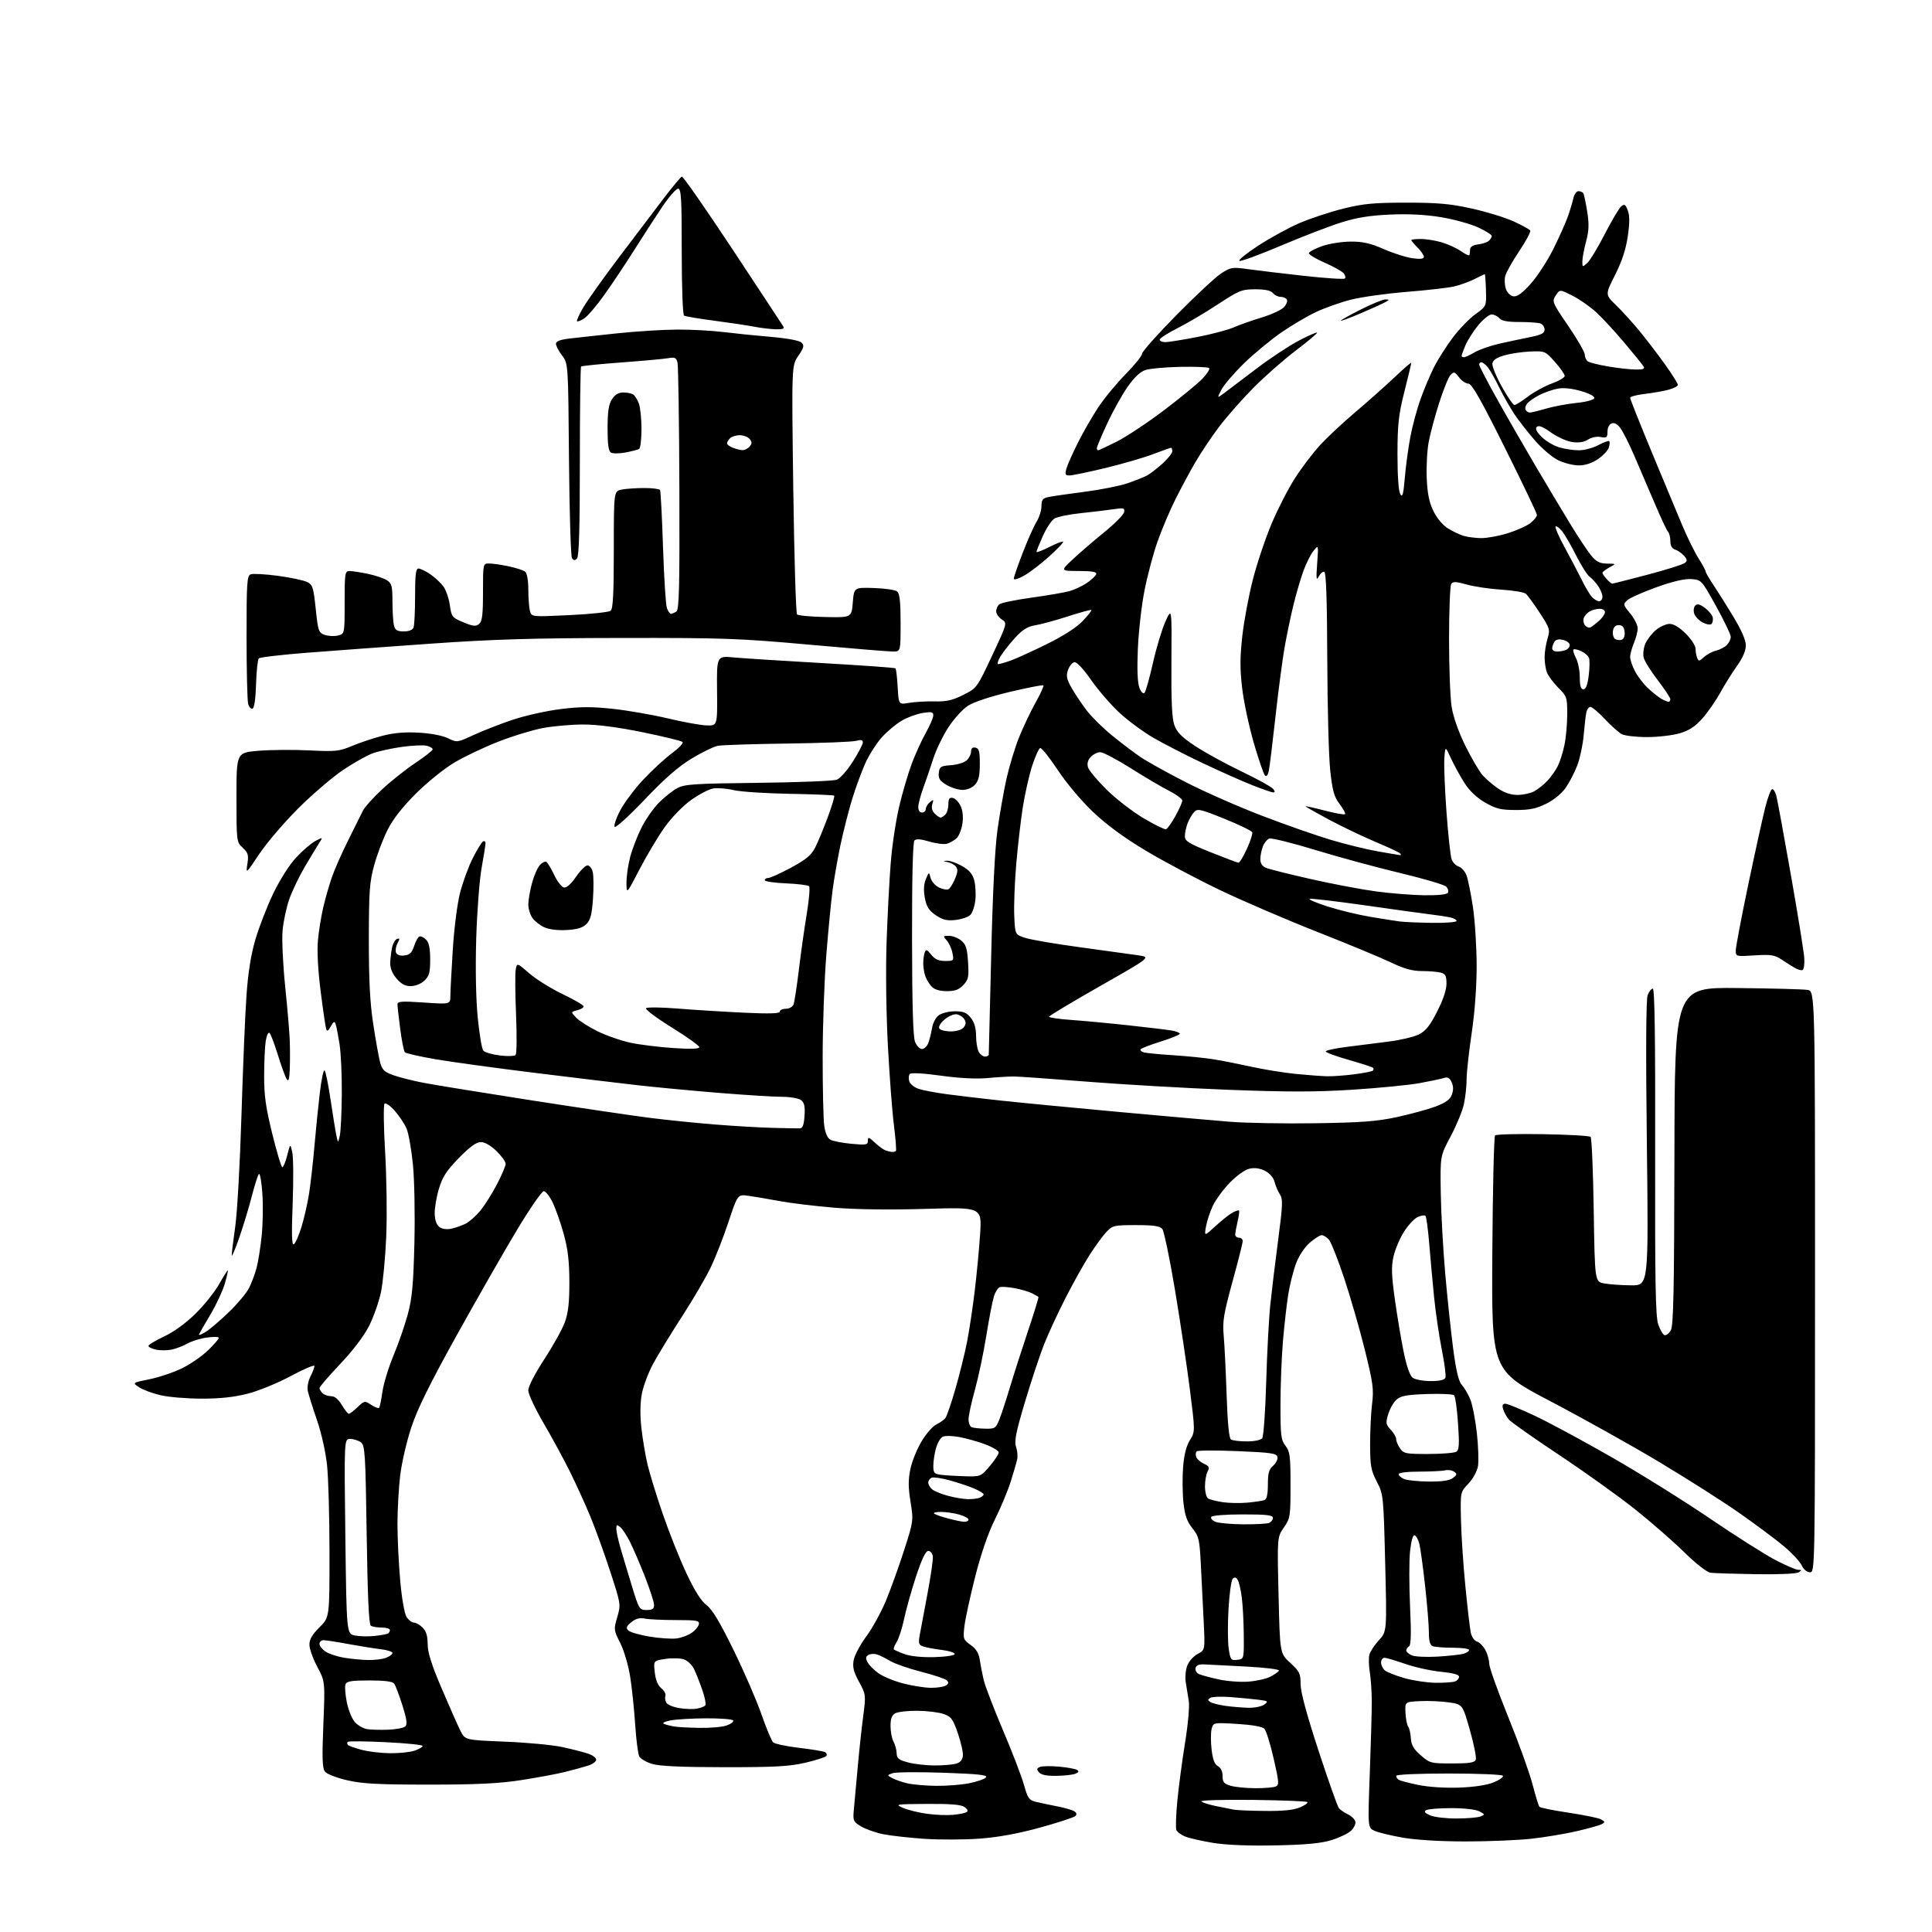 <?xml version="1.0" encoding="UTF-8" standalone="no"?>
<svg 
  version="1.1" 
  xmlns="http://www.w3.org/2000/svg" 
  xmlns:xlink="http://www.w3.org/1999/xlink" 
  xmlns:svg="http://www.w3.org/2000/svg"
  xmlns:rdf="http://www.w3.org/1999/02/22-rdf-syntax-ns#"
  xmlns:cc="http://creativecommons.org/ns#"
  xmlns:dc="http://purl.org/dc/elements/1.1/"
  viewBox="0 0 768 768"
  width="768"
  height="768"
>
<style>svg {background-color: white; }</style>"
<path stroke="none" fill="black" fill-rule="evenodd" d="M507.00,733.57C496.41,733.79 487.54,733.43 482.25,732.58C477.71,731.84 472.68,730.70 471.07,730.03C469.46,729.36 467.90,728.18 467.60,727.39C467.30,726.61 467.48,721.43 468.01,715.88C468.54,710.33 469.92,699.92 471.08,692.75C472.28,685.32 472.91,678.15 472.55,676.10C472.21,674.12 471.67,670.80 471.35,668.72C471.03,666.60 471.33,663.61 472.03,661.92C472.72,660.26 474.58,658.24 476.16,657.42C479.03,655.93 479.03,655.93 478.49,644.72C478.18,638.55 477.68,628.44 477.37,622.26C476.85,611.86 476.59,610.76 473.98,607.47C471.80,604.74 470.99,602.38 470.44,597.30C470.05,593.67 469.98,587.39 470.29,583.34C470.67,578.34 471.53,574.88 472.98,572.53C475.11,569.08 475.11,569.08 472.99,552.29C471.82,543.06 469.16,525.27 467.07,512.77C464.99,500.27 462.71,489.36 462.02,488.52C461.05,487.36 458.57,487.00 451.56,487.00C442.83,487.00 442.25,487.14 439.79,489.75C438.37,491.26 435.37,495.36 433.13,498.86C430.89,502.36 426.61,510.01 423.62,515.86C420.62,521.71 416.78,530.02 415.07,534.32C413.36,538.62 409.94,548.94 407.45,557.26C403.84,569.37 403.13,572.94 403.89,575.13C404.42,576.63 404.62,578.91 404.33,580.18C404.05,581.46 402.89,585.42 401.76,589.00C400.64,592.58 397.82,599.33 395.49,604.00C392.79,609.45 389.97,617.63 387.64,626.80C385.64,634.67 383.72,643.49 383.38,646.40C382.79,651.47 382.89,651.79 385.84,653.89C388.04,655.45 389.08,657.15 389.47,659.79C389.78,661.83 390.47,665.43 391.02,667.78C391.56,670.14 395.02,679.14 398.69,687.78C402.37,696.43 406.12,706.20 407.04,709.49C408.48,714.69 409.08,715.58 411.60,716.21C413.19,716.62 416.98,717.42 420.00,718.00C423.02,718.58 426.17,719.47 426.99,719.98C427.98,720.60 428.15,721.25 427.49,721.90C426.95,722.44 420.65,724.50 413.50,726.47C404.76,728.88 396.90,730.32 389.50,730.88C383.45,731.33 373.51,731.37 367.42,730.96C361.32,730.55 353.88,729.70 350.89,729.08C347.90,728.46 343.99,727.07 342.21,725.98C339.10,724.09 339.00,723.82 339.47,718.76C339.73,715.87 340.42,708.33 341.00,702.00C341.57,695.67 342.54,686.71 343.15,682.09C344.24,673.81 344.21,673.59 341.48,668.54C339.28,664.49 338.84,662.67 339.36,659.87C339.73,657.93 342.00,653.68 344.42,650.42C346.84,647.16 350.38,640.67 352.30,636.00C354.22,631.33 357.45,622.33 359.47,616.02C363.12,604.65 363.15,604.46 361.95,597.02C361.02,591.26 361.01,588.21 361.89,583.98C362.53,580.94 364.52,575.99 366.33,572.98C368.13,569.96 370.77,566.94 372.18,566.26C373.59,565.57 375.21,564.45 375.78,563.76C376.34,563.07 378.17,557.77 379.82,552.00C381.48,546.23 383.54,537.90 384.40,533.50C385.27,529.10 386.64,520.02 387.45,513.32C388.26,506.63 389.24,496.36 389.61,490.51C390.30,479.88 390.30,479.88 367.90,480.55C353.87,480.97 340.37,480.80 331.76,480.09C324.21,479.47 314.31,478.27 309.76,477.42C305.22,476.58 299.64,475.63 297.37,475.33C293.24,474.77 293.24,474.77 289.59,485.72C287.59,491.75 284.39,499.92 282.48,503.89C280.58,507.86 275.47,516.60 271.13,523.30C266.79,530.01 261.64,538.42 259.69,542.00C257.74,545.58 255.68,551.07 255.11,554.22C254.45,557.89 254.40,562.74 254.98,567.78C255.47,572.10 256.55,578.52 257.38,582.06C258.21,585.60 260.95,594.52 263.48,601.89C266.01,609.25 270.26,619.88 272.91,625.51C276.18,632.44 278.75,636.50 280.86,638.06C283.11,639.72 286.13,644.75 291.61,655.93C295.80,664.49 300.79,676.00 302.70,681.50C304.62,687.00 306.70,692.00 307.34,692.61C307.98,693.22 312.67,694.21 317.76,694.81C322.86,695.41 327.48,696.18 328.03,696.52C328.58,696.86 328.79,697.53 328.50,698.01C328.20,698.48 324.48,699.69 320.23,700.69C313.86,702.18 308.19,702.50 288.00,702.49C271.12,702.48 262.18,702.08 259.27,701.20C256.94,700.50 254.62,699.16 254.12,698.22C253.62,697.27 252.89,691.55 252.49,685.50C252.10,679.45 251.20,670.86 250.49,666.42C249.78,661.96 248.02,655.99 246.55,653.10C243.97,648.00 243.93,647.71 245.37,642.82C246.83,637.82 246.81,637.68 242.56,624.64C240.20,617.41 236.61,607.50 234.58,602.61C232.56,597.73 228.89,589.70 226.44,584.77C223.99,579.84 219.29,571.20 215.99,565.56C212.70,559.93 210.00,554.13 210.00,552.69C210.00,551.16 212.65,546.02 216.39,540.28C219.91,534.90 223.59,528.25 224.57,525.50C225.90,521.81 226.36,517.61 226.33,509.50C226.31,501.30 225.73,496.46 224.08,490.50C222.87,486.10 220.89,480.48 219.68,478.00C218.48,475.52 216.90,473.50 216.16,473.50C215.42,473.50 210.76,480.22 205.80,488.44C200.84,496.66 190.05,515.50 181.82,530.32C170.91,549.97 165.95,559.99 163.51,567.38C161.66,572.95 159.67,581.55 159.08,586.50C158.49,591.45 158.00,600.15 158.00,605.83C158.00,611.51 158.49,621.63 159.09,628.33C159.72,635.43 160.77,641.44 161.61,642.75C162.40,643.99 163.71,645.00 164.52,645.00C165.34,645.00 166.90,645.90 168.00,647.00C169.42,648.42 170.00,650.33 170.00,653.56C170.00,656.87 171.54,661.74 175.62,671.31C178.71,678.56 182.06,686.12 183.06,688.09C184.88,691.69 184.88,691.69 200.69,692.33C209.39,692.68 219.63,693.64 223.46,694.47C227.29,695.30 231.90,696.47 233.71,697.07C235.52,697.67 237.00,698.76 237.00,699.50C237.00,700.24 235.54,701.31 233.75,701.87C231.96,702.44 227.80,703.57 224.50,704.40C221.20,705.22 213.32,706.68 207.00,707.65C198.32,708.98 189.36,709.42 170.50,709.41C150.35,709.41 144.04,709.08 138.00,707.68C133.76,706.71 129.92,705.20 129.17,704.23C128.13,702.86 127.99,698.91 128.54,685.44C129.23,668.39 129.23,668.39 126.11,662.55C124.40,659.34 123.00,655.40 123.00,653.78C123.00,651.68 124.14,649.71 127.00,646.88C131.00,642.92 131.00,642.92 130.98,617.21C130.97,603.07 130.54,587.42 130.01,582.43C129.46,577.21 127.75,569.57 125.97,564.43C124.28,559.52 122.65,554.32 122.35,552.88C122.05,551.41 122.51,548.92 123.41,547.18C124.28,545.49 125.00,543.61 125.00,543.01C125.00,542.42 120.80,544.20 115.66,546.96C110.49,549.75 102.83,552.89 98.50,554.00C93.06,555.39 87.45,556.00 80.09,555.98C74.27,555.98 66.93,555.36 63.79,554.62C60.65,553.89 56.83,552.47 55.31,551.47C52.55,549.66 52.55,549.66 59.47,548.26C63.28,547.49 69.12,545.51 72.45,543.87C75.78,542.23 80.41,539.01 82.75,536.73C85.09,534.45 87.00,532.24 87.00,531.81C87.00,531.39 84.87,531.33 82.27,531.69C79.68,532.04 76.19,533.12 74.52,534.07C72.86,535.02 70.04,536.11 68.25,536.48C66.46,536.85 63.65,536.86 62.00,536.50C60.35,536.14 59.00,535.47 59.00,535.01C59.00,534.56 61.81,532.87 65.25,531.26C69.12,529.45 73.87,526.00 77.72,522.20C81.14,518.83 85.35,513.58 87.07,510.53C88.79,507.49 90.35,505.00 90.54,505.00C90.73,505.00 90.21,507.36 89.37,510.25C88.53,513.14 85.97,518.65 83.67,522.50C81.38,526.35 79.32,529.92 79.10,530.44C78.88,530.96 80.11,530.49 81.84,529.40C83.56,528.31 87.70,524.77 91.05,521.53C94.40,518.29 97.96,514.03 98.97,512.06C99.97,510.10 101.32,506.52 101.97,504.11C102.62,501.70 103.54,495.93 104.02,491.29C104.50,486.65 104.62,479.04 104.29,474.38C103.97,469.72 103.35,466.26 102.92,466.70C102.49,467.14 101.23,471.10 100.10,475.50C98.98,479.90 96.73,487.32 95.10,492.00C93.48,496.68 92.14,499.82 92.12,499.00C92.11,498.18 92.74,493.00 93.52,487.50C94.31,482.00 95.41,462.20 95.98,443.50C96.55,424.80 97.44,403.43 97.96,396.00C98.60,386.74 99.71,379.69 101.50,373.55C102.93,368.63 106.14,360.36 108.63,355.17C111.33,349.56 115.03,343.75 117.80,340.79C120.35,338.06 123.78,335.13 125.42,334.28C128.40,332.74 128.40,332.74 126.87,335.12C126.02,336.43 123.47,340.65 121.20,344.51C118.92,348.36 116.12,354.21 114.97,357.51C113.82,360.80 112.63,366.43 112.32,370.00C112.01,373.57 112.48,383.48 113.35,392.00C114.23,400.52 115.06,410.20 115.18,413.50C115.31,416.80 115.31,421.98 115.19,425.00C115.03,429.03 114.70,430.10 113.98,429.00C113.43,428.18 111.84,423.80 110.44,419.28C109.04,414.75 107.53,410.83 107.08,410.55C106.62,410.27 105.98,411.72 105.64,413.77C105.30,415.82 105.01,422.00 105.00,427.50C104.98,435.48 105.63,440.18 108.24,450.74C110.03,458.03 111.83,463.99 112.24,463.99C112.64,464.00 113.52,461.86 114.18,459.25C115.39,454.50 115.39,454.50 116.18,458.00C116.62,459.93 116.69,469.11 116.34,478.40C115.86,490.82 115.99,495.12 116.82,494.61C117.44,494.23 118.80,491.12 119.85,487.71C120.90,484.29 122.25,478.35 122.86,474.50C123.46,470.65 124.43,462.10 125.00,455.50C125.58,448.90 126.54,439.34 127.15,434.27C127.75,429.19 128.58,425.24 129.00,425.50C129.42,425.76 130.51,431.04 131.42,437.23C132.34,443.43 133.38,449.85 133.73,451.50C134.38,454.50 134.38,454.50 135.07,451.50C135.45,449.85 135.81,442.43 135.87,435.00C135.94,427.57 135.53,418.57 134.96,415.00C134.40,411.43 133.70,407.82 133.40,407.00C132.98,405.85 132.54,406.09 131.50,408.00C130.48,409.88 130.02,410.13 129.65,409.00C129.38,408.18 128.40,401.43 127.46,394.02C126.40,385.68 125.99,377.98 126.38,373.82C126.72,370.13 127.66,364.27 128.47,360.80C129.27,357.34 130.82,351.93 131.90,348.79C132.98,345.65 135.96,338.90 138.53,333.79C141.10,328.68 143.70,323.45 144.31,322.16C144.93,320.88 148.30,317.14 151.81,313.86C155.32,310.57 161.30,305.82 165.10,303.30C168.89,300.77 172.00,298.33 172.00,297.87C172.00,297.41 170.94,296.77 169.64,296.45C168.34,296.12 163.96,296.32 159.89,296.88C155.83,297.45 150.61,298.58 148.29,299.40C145.98,300.21 140.60,303.24 136.33,306.11C132.07,308.99 124.03,315.88 118.48,321.42C112.93,326.97 105.98,335.10 103.05,339.50C97.76,347.43 97.72,347.46 98.34,343.41C98.88,339.90 98.62,338.99 96.49,336.99C94.02,334.67 94.00,334.51 94.00,316.92C94.00,299.18 94.00,299.18 102.73,298.45C107.53,298.05 116.62,297.98 122.93,298.29C133.43,298.81 134.88,298.66 139.95,296.52C143.01,295.23 148.43,293.42 152.00,292.49C156.53,291.31 160.93,290.93 166.50,291.25C171.27,291.51 175.95,292.41 178.10,293.46C181.68,295.22 181.72,295.21 188.33,292.15C191.98,290.46 198.96,287.74 203.83,286.11C208.71,284.48 217.24,282.57 222.80,281.88C230.70,280.89 235.24,280.87 243.70,281.79C249.64,282.43 259.45,284.14 265.50,285.58C271.55,287.03 278.45,288.28 280.84,288.36C285.19,288.50 285.19,288.50 285.04,274.60C284.90,260.70 284.90,260.70 291.70,261.34C295.44,261.69 311.32,262.71 327.00,263.60C342.68,264.50 355.71,265.42 355.97,265.67C356.23,265.91 356.62,269.26 356.84,273.12C357.23,280.14 357.23,280.14 361.37,279.40C363.64,279.00 368.20,278.74 371.50,278.82C376.24,278.93 378.64,278.39 382.93,276.23C388.33,273.51 388.38,273.44 394.39,260.60C400.44,247.70 400.44,247.70 398.22,246.23C397.00,245.42 396.00,243.97 396.00,243.00C396.00,242.03 396.56,240.78 397.25,240.21C397.94,239.64 403.68,238.46 410.00,237.58C416.32,236.71 423.13,235.54 425.12,234.98C427.11,234.43 430.22,232.97 432.04,231.74C433.86,230.51 435.53,228.94 435.76,228.25C436.06,227.33 434.24,226.99 428.83,226.98C421.50,226.96 421.50,226.96 426.57,222.23C429.36,219.63 434.98,214.79 439.06,211.48C443.14,208.17 446.64,204.62 446.84,203.60C447.16,201.93 446.73,201.81 442.59,202.43C440.06,202.81 434.21,203.51 429.60,203.99C424.98,204.47 420.28,205.44 419.14,206.14C418.01,206.85 415.94,209.98 414.54,213.09C413.14,216.20 412.00,219.04 412.00,219.39C412.00,219.74 414.29,218.87 417.10,217.45C419.90,216.03 422.40,215.07 422.64,215.31C422.89,215.55 420.41,218.18 417.13,221.14C413.85,224.11 409.34,227.57 407.09,228.83C404.83,230.10 403.00,230.63 403.00,230.03C403.00,229.42 404.59,224.81 406.53,219.78C408.48,214.75 410.95,209.20 412.03,207.45C413.11,205.70 414.00,202.89 414.00,201.21C414.00,198.69 414.48,198.06 416.75,197.58C418.26,197.26 424.70,196.33 431.06,195.51C437.42,194.69 445.14,193.16 448.22,192.10C451.29,191.04 454.79,189.65 455.99,189.00C457.19,188.36 459.94,186.24 462.09,184.30C464.24,182.36 466.00,180.14 466.00,179.38C466.00,178.62 465.79,178.00 465.52,178.00C465.26,178.00 462.00,179.16 458.27,180.57C454.55,181.98 446.01,184.46 439.30,186.07C432.60,187.68 426.22,189.00 425.12,189.00C423.43,189.00 423.26,188.59 423.93,186.25C424.36,184.74 426.41,180.12 428.48,176.00C430.54,171.88 434.18,165.55 436.56,161.95C438.94,158.34 443.84,152.40 447.45,148.74C451.05,145.08 454.00,141.41 454.00,140.59C454.00,139.76 460.19,132.81 467.75,125.15C475.31,117.48 483.30,110.05 485.50,108.64C489.25,106.22 489.92,106.12 496.00,106.98C499.58,107.48 509.58,108.68 518.23,109.64C526.88,110.60 534.25,111.08 534.62,110.71C534.99,110.35 534.75,109.40 534.09,108.61C533.44,107.82 529.99,105.91 526.44,104.36C522.89,102.81 520.13,101.11 520.31,100.57C520.49,100.03 522.86,98.80 525.57,97.83C528.28,96.87 533.35,96.06 536.83,96.04C541.75,96.01 544.70,96.67 550.03,99.01C553.80,100.67 558.94,102.30 561.44,102.65C564.63,103.08 566.00,102.92 566.00,102.09C566.00,101.44 564.88,99.78 563.50,98.41C562.12,97.03 561.00,95.70 561.00,95.45C561.00,95.20 562.73,95.00 564.84,95.00C566.95,95.00 570.75,95.62 573.27,96.38C575.79,97.14 579.24,98.75 580.93,99.95C582.62,101.15 584.07,101.77 584.15,101.32C584.24,100.87 584.35,99.83 584.40,99.00C584.46,98.11 585.71,97.36 587.50,97.16C589.15,96.98 591.06,96.36 591.75,95.79C592.44,95.22 593.00,94.34 593.00,93.82C593.00,93.31 590.52,91.75 587.48,90.36C584.45,88.97 577.81,87.15 572.73,86.32C566.58,85.31 559.83,84.97 552.50,85.30C544.38,85.66 539.27,86.50 533.00,88.48C528.33,89.96 517.62,94.09 509.20,97.65C500.79,101.22 493.36,103.95 492.70,103.72C492.04,103.50 495.39,100.77 500.14,97.67C504.89,94.56 512.32,90.50 516.65,88.65C520.99,86.79 528.80,84.22 534.02,82.92C541.92,80.96 546.08,80.57 559.00,80.56C571.53,80.56 576.51,81.00 584.98,82.88C590.75,84.15 598.23,86.44 601.60,87.97C604.97,89.50 607.97,91.15 608.27,91.64C608.58,92.12 606.61,95.81 603.91,99.83C601.21,103.86 598.71,108.30 598.36,109.71C598.00,111.13 598.12,113.46 598.63,114.89C599.15,116.38 600.43,117.63 601.63,117.80C603.10,118.01 605.14,116.53 608.46,112.83C611.07,109.93 615.11,103.72 617.45,99.03C619.79,94.34 622.41,88.47 623.28,86.00C624.15,83.53 625.13,80.26 625.45,78.75C625.77,77.24 626.68,76.00 627.46,76.00C628.24,76.00 629.11,76.37 629.39,76.83C629.68,77.29 630.37,80.55 630.93,84.08C631.74,89.12 631.64,91.68 630.49,96.00C629.68,99.03 629.02,102.58 629.01,103.90C629.00,106.24 629.06,106.26 630.98,104.52C632.06,103.54 635.20,98.36 637.94,93.02C640.69,87.67 643.62,82.73 644.45,82.04C645.73,80.98 646.14,81.23 647.06,83.64C647.85,85.71 647.85,88.57 647.06,94.00C646.30,99.16 644.73,103.93 642.01,109.31C638.06,117.11 638.06,117.11 642.39,121.31C644.77,123.61 648.94,128.20 651.66,131.50C654.38,134.80 658.95,140.77 661.81,144.77C664.66,148.77 667.00,152.47 667.00,152.98C667.00,153.50 665.31,154.38 663.25,154.93C661.19,155.48 656.91,156.23 653.75,156.60C650.59,156.97 648.00,157.66 648.00,158.13C648.00,158.61 651.87,168.33 656.60,179.75C661.34,191.16 666.82,204.32 668.79,209.00C670.77,213.68 673.64,219.50 675.19,221.95C676.74,224.39 678.00,226.73 678.00,227.15C678.00,227.56 679.30,229.83 680.90,232.20C682.49,234.56 686.09,240.29 688.90,244.92C692.24,250.43 694.00,254.44 694.00,256.56C694.00,258.64 692.77,261.51 690.53,264.64C688.62,267.31 685.62,272.11 683.87,275.29C682.11,278.48 678.92,283.09 676.77,285.53C673.89,288.80 671.52,290.36 667.75,291.48C664.94,292.32 659.09,293.00 654.75,293.00C650.42,293.00 645.89,292.48 644.68,291.84C643.48,291.20 640.45,288.50 637.95,285.84C635.45,283.18 632.87,281.00 632.22,281.00C631.57,281.00 630.83,282.01 630.58,283.25C630.33,284.49 629.85,288.58 629.53,292.34C629.20,296.10 628.06,301.44 627.01,304.21C625.96,306.99 623.90,310.98 622.43,313.09C620.85,315.39 617.72,317.96 614.69,319.47C610.69,321.46 608.11,322.00 602.55,321.99C596.59,321.98 594.71,321.53 590.39,319.05C587.08,317.15 584.20,314.44 582.19,311.30C580.49,308.65 578.07,304.24 576.80,301.49C574.50,296.50 574.50,296.50 574.15,301.50C573.96,304.25 574.35,313.91 575.01,322.96C575.67,332.02 576.59,340.42 577.05,341.63C577.51,342.84 578.76,344.11 579.84,344.45C580.91,344.79 582.28,346.29 582.89,347.78C583.50,349.28 584.67,355.00 585.50,360.50C586.32,366.00 586.99,376.57 586.99,384.00C586.99,392.35 586.23,402.59 584.99,410.84C583.90,418.18 583.00,426.37 583.00,429.04C583.00,431.71 582.52,436.13 581.94,438.85C581.36,441.57 578.99,447.33 576.69,451.65C572.50,459.50 572.50,459.50 572.72,473.96C572.84,481.91 573.63,496.31 574.47,505.96C575.31,515.61 576.74,529.12 577.64,536.00C578.81,544.91 579.81,549.08 581.10,550.51C582.09,551.62 583.60,554.18 584.44,556.21C585.29,558.23 586.47,564.27 587.07,569.63C587.66,574.99 587.86,580.98 587.50,582.94C587.14,584.91 585.43,587.98 583.67,589.82C580.50,593.13 580.50,593.13 580.76,604.32C580.90,610.47 581.69,622.32 582.52,630.66C583.34,639.00 584.29,647.20 584.63,648.88C584.98,650.64 586.04,652.20 587.13,652.54C588.17,652.87 589.69,654.44 590.51,656.02C591.33,657.60 592.00,660.03 592.00,661.42C592.00,662.81 595.38,672.25 599.50,682.41C603.63,692.57 607.98,704.62 609.17,709.19C610.36,713.76 611.60,717.82 611.94,718.22C612.27,718.62 617.48,719.67 623.52,720.57C629.56,721.47 635.36,722.66 636.41,723.22C638.06,724.10 638.11,724.36 636.78,725.10C635.94,725.57 631.48,726.84 626.87,727.90C622.27,728.97 614.13,730.33 608.79,730.92C603.45,731.52 591.70,732.00 582.67,732.00C572.60,732.00 562.95,731.42 557.69,730.51C552.97,729.68 547.90,728.46 546.41,727.78C543.71,726.55 543.71,726.55 544.51,705.02C544.95,693.19 545.31,680.35 545.30,676.50C545.30,672.65 544.95,667.39 544.53,664.81C544.10,662.23 544.02,659.08 544.34,657.81C544.66,656.54 546.36,653.93 548.12,652.02C551.31,648.54 551.31,648.54 550.63,621.32C549.96,594.46 549.92,594.03 547.31,589.00C544.99,584.53 544.66,582.71 544.64,574.20C544.63,568.87 544.98,561.57 545.43,558.00C546.14,552.24 545.81,549.76 542.52,536.50C540.47,528.25 536.77,515.42 534.30,508.00C531.82,500.57 529.10,493.71 528.24,492.75C527.39,491.79 526.10,491.00 525.38,491.00C524.66,491.00 522.50,492.38 520.58,494.06C518.54,495.85 516.30,499.27 515.17,502.31C514.11,505.16 512.73,510.65 512.11,514.50C511.49,518.35 510.54,526.67 510.00,533.00C509.46,539.33 509.01,550.73 509.01,558.34C509.00,570.68 509.22,572.46 511.00,574.73C512.77,576.97 513.00,578.78 513.00,590.33C513.00,602.83 512.89,603.56 510.35,607.21C507.70,611.04 507.70,611.04 508.25,634.15C508.79,657.27 508.79,657.27 512.90,661.02C516.58,664.39 517.00,665.25 517.00,669.45C517.00,672.54 519.40,681.47 524.10,695.81C528.00,707.74 531.66,718.07 532.22,718.76C532.79,719.45 534.43,720.58 535.87,721.26C537.30,721.95 538.62,723.26 538.79,724.17C538.97,725.07 538.16,726.70 537.00,727.79C535.84,728.87 532.33,730.54 529.19,731.50C525.04,732.77 519.04,733.33 507.00,733.57zM579.00,722.88C583.12,722.87 587.39,722.51 588.48,722.09C590.37,721.35 590.36,721.26 588.07,720.04C586.66,719.28 582.12,718.76 576.94,718.76C572.13,718.76 567.60,719.13 566.88,719.57C565.94,720.16 566.40,720.73 568.54,721.65C570.17,722.34 574.88,722.90 579.00,722.88zM378.83,721.43C381.22,721.20 383.65,720.72 384.23,720.36C384.91,719.94 384.63,719.20 383.46,718.35C382.12,717.37 378.04,717.02 368.56,717.08C356.05,717.16 355.65,717.23 358.94,718.66C360.84,719.49 365.11,720.54 368.44,721.00C371.77,721.47 376.45,721.66 378.83,721.43zM502.78,719.88C509.93,719.96 514.17,719.54 516.69,718.49C518.68,717.65 520.03,716.70 519.69,716.35C519.35,716.01 509.61,715.63 498.05,715.49C486.49,715.36 477.26,715.61 477.54,716.06C477.81,716.50 480.39,717.34 483.27,717.92C486.15,718.50 489.40,719.16 490.50,719.37C491.60,719.59 497.13,719.82 502.78,719.88zM499.00,710.84C502.57,710.85 506.22,710.55 507.10,710.18C508.53,709.57 508.45,708.44 506.29,699.00C504.97,693.23 503.30,687.91 502.59,687.18C501.78,686.36 497.65,685.64 491.79,685.29C482.29,684.72 482.29,684.72 481.63,687.33C481.27,688.77 481.27,692.45 481.63,695.51C482.09,699.46 482.83,701.37 484.14,702.08C485.31,702.70 486.00,704.17 486.00,706.01C486.00,708.46 486.53,709.10 489.25,709.88C491.04,710.40 495.43,710.83 499.00,710.84zM580.00,710.60C586.02,710.38 591.06,709.62 593.74,708.52C596.08,707.57 597.74,706.39 597.43,705.89C597.13,705.40 587.46,705.00 575.94,705.00C563.52,705.00 555.00,705.38 555.00,705.94C555.00,706.46 555.45,707.16 556.01,707.51C556.56,707.85 560.05,708.76 563.76,709.53C567.76,710.37 574.36,710.80 580.00,710.60zM372.08,709.90C376.25,709.95 382.21,709.49 385.32,708.86C388.44,708.24 391.43,707.18 391.98,706.52C392.76,705.59 388.87,705.17 374.99,704.69C365.09,704.35 356.00,704.43 354.78,704.88C352.57,705.70 352.57,705.70 354.73,706.85C355.91,707.49 358.59,708.41 360.69,708.90C362.79,709.40 367.91,709.84 372.08,709.90zM419.87,705.93C416.04,705.98 413.85,705.53 413.01,704.51C412.01,703.30 412.09,702.90 413.45,702.38C414.38,702.02 417.77,701.97 421.00,702.27C424.23,702.56 427.43,703.15 428.12,703.57C429.03,704.14 428.84,704.55 427.43,705.10C426.37,705.52 422.97,705.89 419.87,705.93zM371.50,701.80C374.80,701.80 378.62,701.49 380.00,701.11C381.68,700.65 382.59,699.62 382.76,697.96C382.90,696.61 382.00,692.58 380.76,689.00C378.76,683.24 378.10,682.36 375.00,681.31C373.07,680.65 368.43,680.09 364.68,680.06C360.94,680.03 357.00,680.47 355.93,681.04C354.51,681.80 354.00,683.14 354.00,686.10C354.00,688.32 354.53,691.11 355.18,692.32C355.84,693.52 356.40,695.60 356.43,696.95C356.49,698.98 357.25,699.60 361.00,700.60C363.48,701.26 368.20,701.80 371.50,701.80zM577.27,701.00C584.19,701.00 586.19,700.68 586.64,699.49C586.96,698.66 585.91,693.37 584.31,687.75C581.39,677.51 581.39,677.51 575.95,676.72C572.95,676.29 567.80,676.06 564.50,676.22C558.50,676.50 558.50,676.50 558.70,680.83C558.81,683.22 559.29,685.69 559.77,686.33C560.25,686.98 560.73,689.08 560.84,691.00C560.99,693.66 561.93,695.28 564.76,697.75C568.35,700.89 568.78,701.00 577.27,701.00zM155.10,696.93C158.73,696.97 163.12,696.51 164.85,695.90C166.58,695.30 168.00,694.46 168.00,694.04C168.00,693.61 161.44,692.94 153.42,692.55C145.40,692.15 138.58,692.09 138.25,692.41C137.93,692.74 137.96,693.29 138.32,693.65C138.67,694.01 141.11,694.88 143.73,695.58C146.36,696.29 151.47,696.90 155.10,696.93zM154.26,687.59C157.44,687.47 160.53,686.87 161.15,686.25C161.97,685.43 161.66,683.21 159.94,677.82C158.66,673.79 157.20,669.94 156.68,669.25C156.06,668.41 152.81,668.00 146.85,668.00C139.71,668.00 137.82,668.31 137.34,669.55C137.01,670.41 137.25,673.64 137.88,676.74C138.50,679.84 139.96,683.40 141.13,684.64C142.29,685.88 144.43,687.10 145.87,687.35C147.32,687.60 151.09,687.70 154.26,687.59zM278.10,686.86C282.28,686.94 287.12,686.51 288.85,685.90C290.58,685.30 291.75,684.40 291.44,683.90C291.13,683.41 286.30,683.03 280.69,683.06C275.09,683.09 268.70,683.47 266.50,683.90C264.05,684.39 263.08,684.93 264.00,685.30C264.82,685.63 266.62,686.09 268.00,686.31C269.38,686.54 273.92,686.79 278.10,686.86zM277.00,679.22C278.38,678.96 279.86,678.41 280.31,678.01C280.75,677.61 280.25,674.82 279.19,671.81C278.13,668.79 276.64,665.03 275.88,663.44C275.12,661.85 273.33,660.14 271.91,659.64C270.48,659.14 267.17,659.05 264.54,659.44C259.76,660.16 259.76,660.16 260.28,664.79C260.62,667.84 261.52,670.00 262.90,671.12C264.06,672.06 264.78,673.43 264.51,674.16C264.24,674.90 264.43,676.14 264.93,676.92C265.42,677.70 267.78,678.65 270.16,679.02C272.55,679.39 275.62,679.48 277.00,679.22zM496.06,678.87C498.60,678.94 501.47,678.38 502.54,677.60C504.31,676.30 504.12,676.15 499.98,675.64C497.52,675.34 492.56,674.87 488.97,674.60C485.37,674.34 481.84,674.48 481.11,674.93C480.02,675.61 480.02,675.90 481.14,676.60C481.89,677.07 484.52,677.74 487.00,678.09C489.48,678.44 493.55,678.79 496.06,678.87zM370.00,670.93C372.48,670.95 375.17,670.55 375.99,670.03C377.09,669.33 377.19,668.79 376.37,667.97C375.76,667.36 371.18,665.82 366.19,664.55C361.21,663.28 355.64,661.34 353.81,660.24C351.99,659.13 349.60,657.96 348.50,657.64C347.40,657.31 345.89,657.43 345.15,657.90C344.11,658.55 344.05,659.22 344.89,660.80C345.50,661.93 347.46,663.90 349.25,665.17C351.03,666.45 355.42,668.25 359.00,669.19C362.57,670.12 367.52,670.90 370.00,670.93zM496.28,668.47C499.45,668.23 503.36,667.35 504.96,666.52C506.56,665.69 508.12,664.61 508.43,664.11C508.75,663.60 503.00,662.88 495.25,662.47C487.69,662.07 480.17,661.68 478.54,661.62C476.54,661.54 475.46,662.03 475.24,663.12C475.05,664.02 475.71,665.09 476.70,665.52C477.69,665.94 481.20,666.88 484.50,667.60C487.80,668.33 493.10,668.72 496.28,668.47zM570.67,668.93C574.06,668.97 577.55,668.73 578.42,668.39C579.29,668.06 580.00,667.22 580.00,666.52C580.00,665.69 577.55,665.02 572.75,664.55C568.76,664.15 562.38,662.75 558.58,661.42C554.77,660.09 551.05,659.00 550.33,659.00C549.60,659.00 549.00,659.84 549.00,660.88C549.00,661.91 549.69,663.33 550.53,664.03C551.38,664.73 554.87,666.10 558.28,667.08C561.70,668.06 567.28,668.89 570.67,668.93zM146.18,659.88C148.76,659.95 152.02,659.56 153.43,659.02C154.85,658.49 156.00,657.62 156.00,657.09C156.00,656.56 153.86,655.87 151.25,655.57C148.64,655.27 142.84,654.34 138.37,653.51C133.90,652.68 129.51,652.00 128.62,652.00C127.73,652.00 127.00,652.66 127.00,653.48C127.00,654.29 128.10,655.67 129.44,656.55C130.78,657.43 134.04,658.51 136.69,658.96C139.33,659.40 143.61,659.82 146.18,659.88zM491.82,659.81C494.50,659.50 494.50,659.50 494.42,650.00C494.38,644.77 494.02,638.02 493.63,634.99C493.24,631.96 492.50,628.82 492.00,628.00C491.36,626.96 490.77,626.83 490.03,627.57C489.45,628.15 488.69,633.57 488.35,639.62C488.00,645.67 488.04,652.76 488.43,655.37C489.09,659.79 489.33,660.10 491.82,659.81zM371.50,658.73C376.02,658.60 379.50,658.06 379.50,657.50C379.50,656.95 377.23,656.22 374.46,655.89C371.69,655.55 368.42,654.95 367.18,654.56C365.22,653.94 365.02,653.38 365.57,650.17C365.92,648.15 367.31,640.72 368.66,633.65C370.01,626.58 370.97,619.83 370.81,618.65C370.64,617.47 369.82,616.50 369.00,616.50C367.99,616.50 366.43,619.75 364.19,626.50C362.38,632.00 360.22,639.64 359.41,643.48C358.60,647.32 357.24,651.52 356.39,652.81C355.54,654.11 355.07,655.40 355.35,655.68C355.62,655.96 357.57,656.81 359.68,657.57C362.00,658.41 366.64,658.86 371.50,658.73zM571.50,658.53C575.90,658.26 580.51,657.75 581.75,657.40C582.99,657.05 584.00,656.37 584.00,655.88C584.00,655.40 581.11,655.00 577.58,655.00C574.05,655.00 570.45,654.73 569.58,654.39C568.44,653.95 568.00,652.43 568.00,648.85C568.00,646.13 567.32,637.75 566.48,630.21C565.65,622.67 564.61,615.18 564.18,613.57C563.75,611.95 562.91,610.47 562.32,610.27C561.67,610.06 560.96,612.56 560.52,616.62C560.13,620.31 560.13,630.18 560.52,638.54C561.02,649.34 560.91,653.94 560.12,654.43C559.50,654.81 559.00,655.56 559.00,656.09C559.00,656.63 560.01,657.50 561.25,658.04C562.49,658.57 567.10,658.79 571.50,658.53zM269.00,651.30C270.93,651.03 273.62,650.02 275.00,649.05C276.38,648.08 277.65,646.55 277.82,645.64C278.10,644.21 276.93,644.00 268.70,644.00C263.50,644.00 257.94,643.74 256.34,643.42C254.27,643.00 252.71,643.42 250.96,644.85C249.00,646.45 248.75,647.11 249.74,648.12C250.42,648.81 254.25,649.92 258.24,650.58C262.23,651.24 267.07,651.56 269.00,651.30zM149.00,650.31C151.47,650.03 153.84,649.60 154.25,649.34C154.66,649.09 155.00,648.46 155.00,647.94C155.00,647.42 153.54,646.99 151.75,646.98C149.96,646.98 148.00,646.64 147.39,646.23C146.63,645.73 146.12,634.40 145.76,610.07C145.28,577.40 145.09,574.54 143.43,573.32C142.43,572.60 140.53,572.00 139.21,572.00C136.80,572.00 136.80,572.00 137.28,610.75C137.77,649.50 137.77,649.50 141.13,650.15C142.98,650.51 146.53,650.58 149.00,650.31zM257.04,640.00C259.34,640.00 260.00,639.55 260.00,637.99C260.00,636.89 258.36,631.83 256.37,626.74C254.37,621.66 251.70,615.45 250.44,612.94C249.19,610.43 247.45,607.79 246.58,607.06C245.23,605.95 245.00,606.04 245.00,607.70C245.00,608.76 245.71,612.08 246.57,615.07C247.44,618.06 249.48,624.89 251.12,630.25C254.00,639.72 254.17,640.00 257.04,640.00zM698.00,625.77C689.48,625.63 681.38,625.37 680.00,625.19C678.51,624.99 674.27,621.69 669.50,617.02C665.10,612.71 656.33,605.05 650.00,600.00C643.67,594.95 630.17,585.28 620.00,578.52C609.83,571.76 600.77,565.39 599.87,564.36C598.97,563.34 597.93,561.49 597.55,560.25C597.05,558.60 597.27,558.00 598.39,558.00C599.23,558.00 604.55,560.18 610.21,562.84C615.87,565.51 629.73,572.99 641.00,579.46C652.27,585.93 669.71,596.81 679.74,603.64C689.77,610.46 701.38,617.83 705.54,620.02C709.69,622.21 713.86,624.01 714.80,624.02C716.27,624.03 716.29,624.17 715.00,625.02C714.13,625.60 707.00,625.91 698.00,625.77zM719.49,625.00C718.29,625.00 716.98,623.91 716.20,622.25C715.49,620.74 712.29,617.31 709.10,614.63C705.91,611.96 697.94,606.02 691.40,601.43C684.85,596.85 670.50,587.72 659.50,581.13C648.50,574.55 629.02,563.68 616.22,556.97C592.94,544.76 592.94,544.76 593.22,498.46C593.37,473.00 593.87,451.80 594.31,451.35C594.76,450.91 603.31,450.68 613.31,450.85C623.32,451.02 631.86,451.50 632.29,451.92C632.73,452.34 633.29,465.47 633.53,481.09C633.97,509.50 633.97,509.50 637.73,510.19C639.81,510.57 644.61,510.91 648.41,510.94C655.33,511.00 655.33,511.00 654.65,454.61C654.21,418.07 654.32,397.30 654.96,395.61C655.50,394.17 656.43,393.00 657.02,393.00C657.76,393.00 658.04,412.51 657.95,457.75C657.85,509.42 658.10,523.29 659.16,526.42C659.90,528.58 661.03,530.52 661.68,530.73C662.33,530.95 663.46,530.08 664.18,528.81C665.23,526.97 665.52,512.94 665.61,459.50C665.72,392.50 665.72,392.50 690.61,392.76C704.30,392.90 716.85,393.23 718.50,393.50C721.50,394.00 721.50,394.00 721.50,509.50C721.50,624.45 721.49,625.00 719.49,625.00zM494.17,605.94C498.94,605.97 503.55,605.73 504.42,605.39C505.29,605.06 506.00,604.16 506.00,603.39C506.00,602.28 503.60,602.00 494.06,602.00C487.11,602.00 481.86,602.42 481.49,603.01C481.15,603.56 481.91,604.43 483.19,604.95C484.46,605.46 489.40,605.90 494.17,605.94zM383.25,604.93C384.21,604.97 385.00,604.57 385.00,604.05C385.00,603.52 383.31,602.63 381.25,602.05C379.19,601.48 375.96,601.01 374.08,601.01C372.20,601.00 370.96,601.29 371.32,601.65C371.67,602.01 374.11,602.88 376.73,603.58C379.36,604.29 382.29,604.90 383.25,604.93zM495.91,597.32C498.88,597.04 501.92,596.58 502.66,596.30C503.56,595.95 504.00,593.94 504.00,590.12C504.00,585.62 504.43,584.08 506.06,582.68C507.20,581.70 507.98,580.14 507.80,579.20C507.52,577.72 505.48,577.42 491.99,576.85C483.47,576.49 476.15,576.53 475.72,576.93C475.29,577.34 475.20,578.35 475.52,579.20C475.85,580.04 477.23,581.24 478.59,581.86C480.65,582.80 480.90,583.32 480.04,584.93C479.47,586.00 479.00,588.67 479.00,590.88C479.00,593.08 479.56,595.23 480.25,595.67C480.94,596.10 483.52,596.76 486.00,597.13C488.48,597.51 492.93,597.59 495.91,597.32zM384.67,595.93C386.41,595.97 388.55,595.73 389.42,595.39C390.29,595.06 391.00,594.45 391.00,594.04C391.00,593.64 389.31,592.59 387.25,591.71C385.19,590.83 380.86,589.39 377.63,588.49C374.41,587.60 371.14,587.11 370.38,587.41C369.62,587.70 369.00,588.57 369.00,589.35C369.00,590.12 369.70,591.34 370.56,592.05C371.41,592.76 374.22,593.91 376.81,594.60C379.39,595.30 382.93,595.90 384.67,595.93zM568.06,588.94C573.28,588.98 576.22,588.54 577.56,587.52C579.24,586.23 579.30,585.90 578.00,585.01C577.17,584.44 575.60,584.20 574.50,584.47C573.40,584.75 568.79,584.98 564.25,584.99C559.25,584.99 556.00,585.41 556.00,586.03C556.00,586.60 557.01,587.47 558.25,587.97C559.49,588.47 563.90,588.90 568.06,588.94zM383.67,586.84C389.75,587.00 389.90,586.94 393.42,582.82C395.39,580.52 397.00,578.08 397.00,577.39C397.00,576.71 394.60,575.25 391.66,574.15C388.73,573.05 384.05,571.74 381.26,571.23C378.36,570.70 375.53,570.68 374.64,571.18C373.78,571.66 372.61,573.73 372.04,575.78C371.48,577.82 371.01,580.93 371.01,582.69C371.00,585.53 371.35,585.92 374.25,586.28C376.04,586.50 380.28,586.75 383.67,586.84zM567.81,577.98C573.14,577.98 578.13,577.57 578.90,577.08C580.03,576.37 580.16,574.20 579.59,565.85C579.20,560.16 578.51,555.12 578.04,554.65C577.58,554.19 572.71,553.96 567.21,554.15C559.08,554.43 556.81,554.86 555.09,556.41C553.93,557.46 552.46,560.06 551.83,562.18C550.79,565.64 550.89,566.26 552.84,568.33C554.03,569.59 555.00,571.29 555.00,572.09C555.00,572.90 555.70,574.56 556.56,575.78C557.98,577.82 558.91,578.00 567.81,577.98zM495.63,572.98C498.55,572.99 501.18,572.46 501.74,571.75C502.28,571.06 503.00,561.05 503.33,549.50C503.66,537.95 504.40,524.00 504.98,518.50C505.56,513.00 506.96,501.40 508.11,492.72C509.93,478.87 510.01,476.66 508.75,474.72C507.96,473.50 507.01,471.27 506.64,469.77C506.24,468.14 504.74,466.40 502.91,465.45C500.89,464.41 498.80,464.10 496.75,464.56C494.94,464.95 491.66,467.26 488.93,470.07C486.34,472.73 483.30,476.84 482.18,479.20C481.05,481.57 479.81,485.30 479.41,487.50C478.70,491.50 478.70,491.50 483.21,487.36C485.68,485.09 488.71,482.69 489.94,482.03C491.17,481.38 492.33,481.00 492.53,481.20C492.73,481.39 492.48,483.34 491.97,485.53C491.46,487.71 491.04,490.06 491.02,490.75C491.01,491.44 491.68,492.00 492.50,492.00C493.32,492.00 494.00,492.60 494.00,493.33C494.00,494.07 492.17,501.36 489.92,509.53C486.40,522.40 485.93,525.28 486.44,530.95C486.76,534.55 487.29,545.15 487.60,554.50C487.98,565.74 488.57,571.74 489.34,572.23C489.98,572.64 492.81,572.98 495.63,572.98zM391.64,567.92C395.52,568.00 395.88,567.76 397.27,564.25C398.09,562.19 399.97,556.45 401.46,551.50C402.94,546.55 406.17,536.49 408.63,529.14C411.10,521.79 412.97,515.66 412.81,515.53C412.64,515.39 411.49,514.75 410.26,514.11C409.03,513.47 405.92,512.55 403.34,512.07C400.77,511.59 398.08,511.42 397.38,511.69C396.67,511.96 395.64,513.60 395.09,515.34C394.54,517.08 393.18,524.12 392.07,531.00C390.96,537.88 388.92,547.55 387.54,552.50C386.15,557.45 385.02,562.70 385.01,564.17C385.01,565.63 385.56,567.06 386.25,567.34C386.94,567.62 389.36,567.88 391.64,567.92zM138.66,562.00C139.06,562.00 140.63,560.81 142.15,559.36C144.84,556.78 144.98,556.76 147.54,558.44C148.99,559.38 150.41,559.93 150.69,559.65C150.97,559.36 151.56,556.51 152.01,553.32C152.45,550.12 154.44,543.60 156.42,538.84C158.41,534.08 160.98,526.66 162.13,522.34C163.83,516.01 164.33,510.55 164.73,494.00C165.00,482.41 164.74,468.84 164.13,462.76C163.53,456.86 162.41,450.52 161.64,448.69C160.88,446.86 158.78,443.68 156.98,441.63C155.18,439.58 153.32,438.28 152.86,438.74C152.39,439.21 152.50,447.90 153.10,458.05C153.70,468.20 153.89,483.30 153.53,491.61C153.18,499.92 152.24,509.82 151.45,513.61C150.66,517.40 148.55,523.42 146.76,526.98C144.73,531.02 140.39,536.76 135.25,542.19C130.71,546.99 127.00,551.29 127.00,551.76C127.00,552.22 127.54,553.14 128.20,553.80C128.86,554.46 130.39,555.00 131.60,555.00C133.06,555.00 134.50,556.19 135.87,558.50C137.00,560.42 138.26,562.00 138.66,562.00zM568.72,549.00C572.28,549.00 574.24,548.55 574.58,547.65C574.87,546.91 574.21,541.84 573.12,536.40C572.04,530.95 570.66,521.55 570.06,515.50C569.46,509.45 568.59,499.88 568.12,494.22C567.66,488.57 566.99,483.66 566.64,483.31C566.29,482.96 564.89,483.18 563.53,483.81C562.16,484.43 559.70,487.09 558.05,489.72C556.40,492.35 554.55,496.75 553.93,499.50C553.04,503.48 553.14,506.92 554.46,516.40C555.37,522.94 556.95,532.37 557.97,537.35C559.18,543.25 560.44,546.85 561.60,547.70C562.58,548.41 565.79,549.00 568.72,549.00zM179.48,488.41C181.14,488.05 183.70,487.15 185.16,486.40C186.62,485.65 189.21,483.36 190.90,481.31C192.59,479.25 195.56,474.57 197.49,470.89C199.42,467.21 201.00,463.51 201.00,462.65C201.00,461.80 199.36,459.50 197.35,457.55C195.10,455.36 192.71,454.00 191.14,454.00C189.32,454.00 186.81,455.82 182.41,460.32C177.47,465.40 175.89,467.82 174.47,472.57C173.49,475.83 172.74,480.29 172.80,482.48C172.87,485.04 173.55,486.93 174.69,487.76C175.78,488.56 177.62,488.81 179.48,488.41zM354.58,457.92C355.18,457.96 355.87,457.79 356.13,457.54C356.38,457.28 356.03,452.67 355.35,447.29C354.66,441.90 353.58,427.60 352.94,415.50C352.27,402.87 352.05,385.40 352.43,374.50C352.79,364.05 353.53,349.88 354.08,343.00C354.62,336.12 356.15,325.98 357.47,320.46C358.78,314.93 361.04,307.28 362.48,303.46C363.92,299.63 366.42,294.14 368.05,291.27C369.67,288.39 371.00,285.29 371.00,284.39C371.00,283.01 370.30,282.86 366.75,283.42C364.41,283.80 360.66,285.18 358.42,286.50C356.17,287.81 352.63,290.78 350.54,293.09C348.45,295.40 345.50,300.04 343.98,303.40C342.46,306.75 340.06,313.32 338.64,318.00C337.23,322.68 335.18,330.77 334.08,336.00C332.99,341.23 331.60,349.10 331.01,353.50C330.41,357.90 329.27,369.60 328.48,379.50C327.69,389.40 327.03,407.67 327.02,420.11C327.01,432.55 327.29,444.83 327.64,447.40C328.06,450.48 328.92,452.42 330.15,453.08C331.17,453.63 334.93,454.35 338.51,454.68C344.36,455.23 345.00,455.11 345.00,453.46C345.00,451.86 345.35,451.95 347.75,454.19C349.26,455.60 351.18,457.00 352.00,457.30C352.82,457.60 353.99,457.88 354.58,457.92zM318.00,448.54C319.08,448.50 319.59,447.09 319.81,443.52C320.06,439.70 319.72,438.27 318.37,437.28C317.41,436.58 314.04,436.00 310.89,436.00C307.74,436.00 296.68,435.32 286.33,434.48C275.97,433.65 261.43,432.28 254.00,431.45C246.57,430.61 227.76,428.36 212.19,426.43C196.61,424.51 178.88,422.07 172.77,421.00C166.67,419.94 161.34,418.72 160.94,418.29C160.54,417.85 159.71,413.72 159.10,409.09C158.50,404.47 158.00,400.04 158.00,399.24C158.00,398.04 159.71,397.92 168.50,398.52C179.00,399.24 179.00,399.24 179.03,395.87C179.04,394.02 179.47,385.75 179.99,377.50C180.53,368.92 181.77,359.23 182.89,354.86C183.98,350.65 186.23,344.50 187.91,341.18C189.58,337.86 191.42,334.86 191.98,334.51C192.54,334.17 193.00,334.47 193.00,335.19C193.00,335.91 192.30,340.32 191.45,345.00C190.60,349.68 189.64,362.27 189.31,373.00C188.95,385.07 189.18,397.05 189.90,404.44C190.55,411.01 191.54,416.95 192.11,417.63C192.68,418.31 195.62,419.18 198.65,419.56C201.67,419.94 204.52,419.86 204.96,419.37C205.41,418.89 205.49,411.70 205.14,403.40C204.79,395.09 204.72,387.03 205.00,385.48C205.50,382.67 205.50,382.67 210.46,386.96C213.18,389.32 219.15,393.04 223.71,395.21C228.27,397.39 232.00,399.57 232.00,400.07C232.00,400.56 230.85,401.25 229.44,401.60C226.88,402.25 226.88,402.25 229.03,404.53C230.20,405.78 234.04,408.22 237.55,409.95C241.06,411.68 246.98,413.73 250.71,414.52C254.45,415.31 262.11,416.25 267.75,416.62C274.57,417.07 278.00,416.95 278.00,416.26C278.00,415.69 273.05,412.16 267.00,408.41C260.95,404.66 256.37,401.23 256.82,400.78C257.27,400.33 263.00,400.40 269.57,400.93C276.13,401.46 287.91,402.19 295.75,402.56C305.94,403.04 310.00,402.91 310.00,402.11C310.00,401.50 311.08,401.00 312.39,401.00C313.74,401.00 315.08,400.24 315.45,399.27C315.81,398.33 316.76,392.14 317.56,385.52C318.35,378.91 319.76,368.90 320.70,363.28C321.63,357.66 322.04,352.71 321.61,352.28C321.19,351.85 317.05,351.34 312.42,351.15C307.79,350.95 304.00,350.39 304.00,349.90C304.00,349.40 304.64,349.00 305.42,349.00C306.21,349.00 310.27,347.15 314.46,344.90C320.47,341.65 322.49,339.97 324.07,336.86C325.17,334.70 327.42,329.28 329.06,324.83C330.71,320.37 331.86,316.52 331.62,316.29C331.38,316.05 323.38,315.72 313.84,315.55C304.30,315.39 294.25,314.72 291.50,314.06C288.75,313.41 285.10,313.14 283.38,313.46C281.67,313.78 277.74,315.85 274.66,318.06C271.49,320.32 266.96,324.99 264.27,328.75C261.65,332.42 257.15,339.94 254.28,345.46C249.07,355.50 249.07,355.50 249.03,350.96C249.02,348.46 249.67,343.85 250.49,340.70C251.31,337.56 253.35,332.28 255.02,328.96C256.69,325.65 259.82,321.18 261.98,319.02C264.13,316.87 267.38,314.30 269.20,313.31C272.11,311.73 275.89,311.48 301.37,311.19C317.25,311.00 331.32,310.45 332.64,309.95C333.95,309.45 336.82,306.22 339.00,302.77C341.19,299.32 342.99,295.89 342.99,295.13C343.00,294.13 342.27,293.96 340.25,294.51C338.74,294.91 326.48,295.39 313.00,295.57C299.52,295.75 287.12,296.15 285.44,296.46C283.75,296.77 279.03,299.05 274.94,301.53C269.69,304.70 264.21,309.49 256.34,317.77C250.20,324.22 244.81,329.14 244.36,328.69C243.92,328.25 244.89,325.32 246.52,322.20C248.16,319.07 252.37,313.46 255.88,309.74C259.39,306.02 264.49,301.35 267.20,299.35C269.91,297.36 271.77,295.38 271.32,294.94C270.87,294.51 263.72,292.77 255.43,291.07C245.50,289.05 237.42,288.00 231.77,288.00C227.04,288.00 219.79,288.65 215.65,289.44C211.52,290.23 203.59,292.66 198.04,294.84C192.49,297.02 184.70,300.72 180.73,303.06C176.69,305.44 169.91,310.90 165.38,315.41C159.98,320.79 156.20,325.63 154.07,329.86C152.30,333.35 149.92,339.65 148.76,343.86C146.91,350.54 146.64,354.26 146.62,373.50C146.61,389.52 147.07,398.63 148.35,407.00C149.31,413.32 150.54,420.15 151.07,422.17C151.88,425.26 152.71,426.09 156.27,427.38C158.60,428.23 164.10,429.61 168.50,430.46C172.90,431.30 192.25,434.44 211.50,437.44C230.75,440.43 251.90,443.56 258.50,444.39C265.10,445.22 276.57,446.39 284.00,446.99C291.43,447.59 301.77,448.20 307.00,448.34C312.23,448.48 317.18,448.58 318.00,448.54zM523.00,446.51C541.24,446.23 547.36,445.77 555.29,444.06C560.67,442.89 567.56,441.01 570.60,439.88C574.64,438.36 576.39,437.11 577.12,435.18C577.80,433.40 577.78,431.81 577.05,430.21C576.24,428.43 575.48,428.03 573.88,428.54C572.72,428.90 568.34,429.83 564.14,430.59C559.94,431.35 548.00,432.51 537.61,433.18C522.97,434.11 511.84,434.11 488.11,433.20C471.28,432.55 446.02,431.09 432.00,429.97C417.98,428.85 404.93,427.92 403.00,427.92C401.07,427.91 396.35,428.19 392.50,428.55C388.05,428.96 381.33,428.61 374.05,427.60C367.28,426.65 362.23,426.37 361.70,426.90C361.21,427.39 361.09,428.72 361.45,429.84C361.81,430.96 363.53,432.33 365.30,432.88C367.06,433.43 371.88,434.35 376.00,434.91C380.12,435.48 389.80,436.63 397.50,437.46C405.20,438.29 426.35,440.33 444.50,441.99C462.65,443.65 482.68,445.42 489.00,445.92C495.32,446.43 510.62,446.69 523.00,446.51zM527.50,427.83C529.70,427.89 534.57,427.54 538.33,427.05C542.09,426.57 545.42,425.91 545.75,425.59C546.07,425.26 546.09,424.76 545.80,424.47C545.50,424.17 541.15,422.76 536.13,421.32C531.11,419.89 527.00,418.38 527.00,417.96C527.00,417.55 530.71,416.74 535.25,416.16C539.79,415.59 547.29,414.65 551.92,414.06C556.55,413.48 561.95,412.21 563.92,411.25C566.70,409.89 568.34,407.86 571.25,402.18C573.65,397.50 575.00,393.49 575.00,391.05C575.00,387.94 574.58,387.12 572.75,386.63C571.51,386.30 568.14,386.02 565.27,386.01C561.37,386.00 558.18,385.11 552.77,382.52C548.77,380.61 535.60,375.15 523.50,370.39C511.40,365.62 494.07,358.17 485.00,353.84C475.93,349.50 462.69,342.47 455.58,338.22C446.96,333.06 439.98,327.96 434.58,322.84C429.88,318.39 423.99,311.40 420.50,306.13C417.20,301.14 414.05,297.20 413.50,297.36C412.95,297.52 411.51,300.70 410.30,304.42C409.10,308.14 407.43,315.53 406.59,320.84C405.76,326.15 404.58,336.35 403.97,343.50C403.36,350.65 403.00,359.87 403.18,364.00C403.50,371.50 403.50,371.50 407.50,372.81C409.70,373.54 419.60,375.23 429.50,376.57C439.40,377.91 449.75,379.34 452.50,379.75C457.50,380.50 457.50,380.50 437.27,392.00C426.14,398.33 417.03,403.80 417.02,404.16C417.01,404.52 420.94,405.10 425.75,405.44C430.56,405.77 440.80,406.73 448.50,407.57C456.20,408.40 463.96,409.34 465.75,409.65C467.54,409.97 469.00,410.54 469.00,410.94C469.00,411.33 465.60,412.72 461.44,414.02C457.28,415.32 453.67,416.72 453.42,417.12C453.17,417.53 453.76,418.08 454.74,418.35C455.71,418.62 461.00,419.13 466.50,419.48C472.00,419.83 479.20,420.56 482.50,421.10C485.80,421.63 492.55,422.97 497.50,424.06C502.45,425.15 510.32,426.42 515.00,426.89C519.67,427.35 525.30,427.78 527.50,427.83zM391.54,420.00C392.34,420.00 393.02,419.66 393.05,419.25C393.08,418.84 393.51,401.18 394.01,380.00C394.59,355.29 395.48,337.41 396.49,330.07C397.36,323.79 398.98,314.59 400.08,309.62C401.19,304.66 403.43,297.26 405.06,293.18C406.70,289.10 409.65,282.87 411.63,279.33C413.61,275.79 415.02,272.69 414.77,272.44C414.52,272.18 408.50,273.36 401.41,275.04C393.54,276.91 387.02,279.08 384.70,280.61C382.60,281.98 379.12,285.85 376.95,289.20C374.78,292.56 372.13,298.05 371.05,301.40C369.98,304.76 368.20,309.98 367.09,313.00C365.97,316.02 365.05,319.51 365.03,320.75C365.01,322.10 365.60,323.00 366.50,323.00C367.32,323.00 368.00,322.38 368.00,321.62C368.00,320.86 368.74,319.63 369.64,318.88C371.10,317.67 371.21,317.76 370.61,319.65C370.17,321.03 370.50,322.36 371.54,323.39C372.42,324.28 373.47,325.00 373.87,325.00C374.27,325.00 375.14,324.46 375.80,323.80C376.46,323.14 377.00,321.31 377.00,319.73C377.00,317.53 377.41,316.93 378.74,317.19C379.70,317.37 381.10,318.80 381.84,320.36C382.72,322.20 382.97,324.69 382.56,327.48C382.20,329.84 381.14,332.44 380.21,333.27C379.27,334.09 377.57,335.05 376.44,335.39C375.30,335.73 372.16,335.35 369.46,334.54C366.11,333.53 364.22,333.38 363.52,334.08C362.86,334.74 362.52,348.57 362.55,373.30C362.59,400.13 362.96,412.32 363.78,414.25C364.42,415.76 365.65,417.00 366.50,417.00C367.35,417.00 368.45,415.99 368.96,414.75C369.46,413.51 370.14,410.83 370.48,408.78C370.83,406.59 371.98,404.43 373.26,403.53C374.46,402.69 377.34,402.00 379.65,402.00C383.00,402.00 384.28,402.53 385.93,404.63C387.32,406.40 388.00,408.73 388.00,411.70C388.00,414.14 388.47,417.00 389.04,418.07C389.60,419.13 390.73,420.00 391.54,420.00zM377.94,410.00C380.20,410.00 382.29,409.36 383.07,408.42C384.02,407.27 384.09,406.37 383.34,405.17C382.77,404.25 381.38,403.36 380.27,403.20C379.15,403.03 376.99,403.97 375.46,405.28C373.85,406.66 372.98,408.16 373.40,408.84C373.79,409.48 375.84,410.00 377.94,410.00zM376.40,394.00C373.77,394.00 371.51,393.37 370.49,392.34C369.58,391.43 368.42,389.61 367.92,388.28C367.41,386.95 367.00,384.59 367.00,383.02C367.00,381.45 367.27,379.45 367.61,378.58C368.11,377.27 368.55,377.43 370.18,379.50C371.62,381.33 373.10,382.00 375.70,382.00C379.16,382.00 379.23,381.92 378.61,378.82C378.26,377.06 377.24,374.81 376.33,373.82C374.79,372.11 374.84,372.00 377.23,372.00C378.63,372.00 380.82,372.84 382.08,373.87C383.97,375.39 384.47,376.94 384.81,382.42C385.19,388.35 384.98,389.39 382.95,391.56C381.21,393.41 379.62,394.00 376.40,394.00zM163.27,392.00C161.04,392.00 159.45,391.14 157.59,388.92C155.89,386.91 155.04,384.75 155.12,382.67C155.18,380.93 155.52,378.19 155.87,376.58C156.22,374.98 157.11,373.46 157.85,373.22C158.93,372.86 158.97,373.19 158.02,374.96C157.37,376.17 157.10,377.83 157.42,378.65C157.78,379.59 159.00,380.02 160.74,379.82C162.89,379.57 163.75,378.73 164.62,376.04C165.23,374.14 166.19,372.44 166.75,372.25C167.31,372.06 168.50,372.64 169.38,373.53C170.53,374.67 171.00,376.97 171.00,381.40C171.00,386.64 170.63,388.00 168.69,389.83C167.34,391.09 165.08,392.00 163.27,392.00zM716.50,385.63C715.95,385.81 714.56,385.41 713.42,384.73C712.28,384.06 709.91,382.56 708.15,381.40C705.42,379.60 703.91,379.37 697.48,379.78C690.05,380.26 690.00,380.25 690.00,377.78C690.00,376.42 692.26,364.54 695.01,351.40C697.77,338.25 700.81,324.44 701.78,320.69C702.74,316.95 703.94,313.80 704.44,313.69C704.95,313.59 705.70,314.78 706.12,316.34C706.53,317.90 709.14,332.08 711.91,347.84C714.69,363.60 717.08,378.48 717.23,380.89C717.38,383.31 717.05,385.44 716.50,385.63zM225.29,369.70C221.75,369.90 218.29,369.48 216.38,368.62C214.66,367.84 212.52,366.16 211.63,364.88C210.73,363.60 210.01,361.19 210.01,359.53C210.02,357.86 210.66,354.09 211.45,351.15C212.23,348.21 213.64,344.95 214.57,343.92C215.50,342.89 216.68,342.30 217.19,342.62C217.69,342.93 219.10,345.27 220.31,347.83C221.53,350.39 223.26,352.62 224.17,352.79C225.21,352.99 226.99,351.42 228.96,348.56C230.69,346.05 232.74,344.00 233.53,344.00C234.32,344.00 235.26,345.17 235.62,346.61C235.98,348.04 236.02,352.83 235.72,357.24C235.29,363.52 234.72,365.72 233.12,367.32C231.64,368.80 229.48,369.46 225.29,369.70zM569.25,366.85C574.63,366.93 579.00,366.59 579.00,366.08C579.00,365.57 577.76,364.92 576.25,364.62C574.74,364.32 571.48,363.84 569.00,363.54C566.52,363.25 554.88,361.64 543.13,359.96C531.38,358.28 521.25,357.09 520.63,357.31C520.01,357.53 523.26,358.91 527.86,360.38C532.46,361.84 540.11,363.69 544.86,364.48C549.61,365.27 554.85,366.09 556.50,366.31C558.15,366.52 563.89,366.77 569.25,366.85zM379.85,365.70C376.41,366.08 374.77,365.68 372.00,363.81C369.25,361.94 368.32,360.49 367.65,356.97C367.07,353.91 367.20,351.55 368.04,349.50C369.28,346.50 369.28,346.50 369.93,349.00C370.29,350.38 371.80,352.09 373.30,352.81C374.79,353.53 376.50,353.81 377.11,353.43C377.71,353.06 378.86,351.20 379.65,349.29C380.73,346.70 380.82,345.48 379.98,344.47C379.36,343.73 377.87,342.93 376.68,342.70C374.72,342.31 374.70,342.26 376.50,342.15C377.60,342.09 380.27,343.04 382.44,344.27C385.32,345.90 386.62,347.43 387.29,350.00C387.79,351.93 387.98,355.46 387.71,357.85C387.44,360.25 386.54,362.88 385.71,363.71C384.88,364.54 382.25,365.44 379.85,365.70zM566.19,355.88C571.54,355.95 575.14,355.58 575.56,354.90C575.93,354.30 575.62,353.19 574.87,352.44C574.12,351.69 565.85,349.25 556.50,347.02C547.15,344.79 531.98,340.66 522.80,337.86C513.61,335.05 505.39,333.02 504.53,333.35C503.67,333.68 502.53,335.11 501.98,336.54C501.44,337.96 501.00,340.24 501.00,341.59C501.00,343.19 501.78,344.37 503.25,344.98C504.49,345.50 512.48,347.50 521.00,349.43C529.52,351.36 541.23,353.58 547.00,354.35C552.77,355.13 561.41,355.82 566.19,355.88zM492.31,342.94C492.75,342.97 494.25,340.52 495.63,337.49C497.02,334.46 497.99,331.48 497.79,330.88C497.59,330.27 492.63,327.85 486.77,325.50C476.96,321.55 476.00,321.34 474.63,322.86C473.81,323.76 472.66,325.77 472.07,327.32C471.48,328.86 471.00,331.15 471.00,332.40C471.00,334.35 472.47,335.26 481.25,338.78C486.89,341.04 491.86,342.91 492.31,342.94zM556.45,339.91C557.05,339.97 557.05,339.69 556.45,339.16C555.93,338.70 551.45,336.62 546.50,334.54C541.55,332.46 533.34,328.52 528.25,325.79C523.16,323.06 519.00,320.70 519.00,320.54C519.00,320.37 522.41,321.13 526.58,322.21C530.75,323.29 534.39,323.94 534.68,323.65C534.97,323.37 534.00,321.56 532.53,319.63C530.32,316.74 529.68,314.43 528.79,306.31C528.20,300.92 527.67,281.01 527.61,262.08C527.53,238.33 527.16,227.55 526.42,227.31C525.82,227.11 524.82,227.97 524.19,229.22C523.27,231.05 523.15,230.03 523.59,224.00C524.14,216.50 524.14,216.50 522.12,219.00C521.01,220.38 519.20,223.97 518.11,227.00C517.02,230.03 515.24,236.10 514.16,240.50C513.08,244.90 511.49,252.55 510.62,257.50C509.76,262.45 508.13,274.82 507.01,285.00C505.89,295.18 504.71,304.78 504.38,306.35C504.01,308.18 503.45,308.85 502.83,308.23C502.30,307.70 500.32,301.92 498.42,295.39C496.52,288.85 494.44,279.08 493.79,273.68C492.88,266.06 492.89,261.39 493.83,252.89C494.50,246.86 496.41,236.68 498.06,230.27C499.71,223.86 503.07,213.86 505.53,208.06C507.98,202.25 512.16,194.12 514.82,190.00C517.47,185.88 521.96,179.98 524.78,176.90C527.61,173.83 533.86,167.98 538.69,163.90C543.51,159.83 550.51,153.61 554.23,150.09C557.95,146.56 561.00,143.93 561.00,144.26C561.00,144.58 559.77,149.71 558.27,155.67C555.95,164.87 555.54,168.61 555.52,180.50C555.51,189.00 555.94,195.24 556.61,196.38C557.51,197.90 557.86,196.67 558.44,189.88C558.84,185.27 559.82,177.97 560.64,173.65C561.45,169.33 563.27,162.58 564.68,158.65C566.09,154.72 568.49,149.02 570.02,145.99C571.54,142.96 574.89,137.68 577.47,134.25C580.05,130.81 584.12,126.60 586.52,124.88C590.87,121.76 590.87,121.76 590.69,115.38C590.59,111.87 590.38,109.00 590.22,109.00C590.05,109.00 588.18,109.89 586.05,110.98C583.92,112.06 580.22,113.38 577.84,113.91C575.45,114.44 566.98,115.40 559.00,116.04C551.02,116.69 541.12,118.08 537.00,119.13C532.88,120.18 526.67,122.37 523.22,123.99C519.76,125.60 513.49,129.30 509.28,132.21C505.07,135.12 498.39,140.65 494.44,144.50C490.50,148.35 486.47,153.07 485.49,154.98C483.71,158.46 483.71,158.46 487.11,155.89C488.97,154.48 494.74,150.12 499.92,146.20C505.10,142.28 512.45,137.44 516.24,135.44C520.04,133.45 523.33,132.00 523.55,132.22C523.78,132.44 520.03,135.60 515.23,139.24C510.43,142.88 502.78,149.60 498.24,154.18C493.70,158.76 487.53,165.78 484.52,169.78C481.51,173.79 477.29,180.09 475.15,183.78C473.00,187.48 469.44,194.10 467.24,198.50C465.03,202.90 461.85,210.42 460.16,215.20C458.47,219.99 456.13,228.76 454.96,234.70C453.79,240.64 452.60,251.12 452.31,258.00C451.97,266.20 452.18,271.50 452.93,273.41C453.61,275.14 454.44,275.95 454.96,275.41C455.45,274.91 456.96,269.55 458.32,263.50C459.68,257.45 461.93,250.03 463.30,247.00C465.81,241.50 465.81,241.50 465.66,263.00C465.54,278.58 465.86,285.52 466.82,288.22C467.83,291.08 469.71,292.98 474.97,296.48C478.73,298.98 486.99,303.52 493.32,306.56C499.66,309.61 505.38,312.75 506.04,313.55C506.86,314.54 506.89,315.00 506.15,315.00C505.55,315.00 501.69,313.66 497.58,312.03C493.47,310.40 484.57,306.43 477.80,303.22C471.04,300.01 462.25,295.48 458.28,293.16C454.30,290.84 448.31,286.40 444.96,283.30C441.61,280.20 436.56,274.35 433.73,270.30C430.57,265.78 428.00,263.05 427.06,263.23C426.23,263.39 425.09,264.79 424.55,266.35C423.74,268.66 423.98,269.93 425.91,273.34C427.20,275.63 429.84,279.60 431.78,282.17C433.71,284.74 438.26,289.27 441.89,292.23C445.53,295.20 450.66,299.10 453.30,300.89C455.93,302.69 464.18,307.27 471.62,311.06C479.06,314.86 492.66,320.84 501.83,324.34C511.00,327.85 523.23,332.13 529.00,333.85C534.77,335.57 543.10,337.62 547.50,338.40C551.90,339.18 555.93,339.86 556.45,339.91zM463.50,329.65C464.05,329.49 465.73,327.14 467.23,324.43C468.73,321.72 469.96,318.95 469.98,318.27C469.99,317.59 467.66,315.85 464.81,314.40C461.95,312.96 455.07,308.90 449.50,305.39C443.94,301.87 438.47,299.00 437.35,299.00C436.23,299.00 434.52,299.87 433.56,300.93C432.39,302.23 432.05,303.58 432.52,305.08C432.91,306.30 436.23,310.27 439.90,313.90C443.56,317.53 450.15,322.62 454.53,325.22C458.91,327.81 462.95,329.81 463.50,329.65zM603.19,316.00C605.34,316.00 608.31,315.37 609.80,314.59C611.28,313.81 613.69,311.90 615.14,310.34C616.59,308.78 618.44,306.15 619.26,304.50C620.09,302.85 621.26,299.12 621.88,296.20C622.50,293.29 623.00,287.76 623.00,283.92C623.00,277.25 622.84,276.77 619.44,273.37C617.48,271.41 615.46,268.70 614.94,267.34C614.42,265.98 614.00,263.26 614.00,261.30C614.00,259.34 614.52,256.01 615.15,253.91C616.24,250.26 616.10,249.79 612.06,243.60C609.74,240.03 607.24,236.62 606.51,236.01C605.79,235.41 601.44,234.68 596.85,234.40C592.26,234.12 586.07,233.20 583.10,232.37C578.66,231.13 577.56,231.09 576.87,232.18C576.41,232.91 576.03,242.72 576.02,254.00C576.02,265.27 576.48,277.43 577.05,281.00C577.69,285.00 579.79,290.96 582.52,296.50C584.96,301.45 588.07,306.73 589.42,308.24C590.78,309.75 593.56,312.12 595.59,313.49C597.97,315.11 600.67,316.00 603.19,316.00zM382.60,314.00C380.89,313.99 378.01,313.08 376.19,311.97C373.54,310.36 372.93,309.40 373.19,307.23C373.47,304.77 373.94,304.47 378.00,304.18C380.47,304.00 383.28,303.15 384.25,302.28C385.21,301.40 386.00,299.83 386.00,298.77C386.00,297.48 386.57,296.97 387.75,297.20C389.19,297.49 389.50,298.64 389.49,303.68C389.49,308.29 389.02,310.32 387.59,311.90C386.44,313.17 384.47,314.00 382.60,314.00zM100.38,281.71C99.76,281.91 98.98,281.05 98.64,279.79C98.30,278.53 98.02,266.57 98.01,253.22C98.00,231.62 98.18,228.87 99.64,228.31C100.54,227.96 105.36,228.22 110.35,228.88C115.34,229.55 120.56,230.64 121.96,231.31C124.29,232.42 124.58,233.30 125.50,241.99C126.44,250.91 126.65,251.52 129.11,252.38C130.54,252.88 132.91,252.99 134.36,252.62C137.00,251.96 137.00,251.96 137.00,239.48C137.00,227.77 137.12,227.00 138.95,227.00C140.02,227.00 143.29,227.49 146.20,228.10C149.12,228.70 152.51,229.84 153.75,230.62C155.74,231.88 156.00,232.87 156.01,239.27C156.02,243.25 156.30,247.51 156.63,248.75C157.10,250.50 157.96,251.00 160.51,251.00C162.57,251.00 164.01,250.42 164.39,249.42C164.73,248.55 165.00,242.92 165.00,236.92C165.00,228.41 165.30,226.00 166.35,226.00C167.10,226.00 169.19,227.01 171.01,228.25C172.83,229.49 175.17,231.65 176.21,233.06C177.26,234.47 178.43,237.84 178.81,240.53C179.49,245.23 179.72,245.52 184.21,247.38C188.08,248.99 189.17,249.10 190.45,248.04C191.68,247.02 192.00,244.44 192.00,235.38C192.00,224.00 192.00,224.00 194.45,224.00C195.80,224.00 199.29,224.50 202.20,225.12C205.12,225.73 208.06,226.69 208.75,227.24C209.50,227.84 210.01,230.69 210.01,234.37C210.02,237.74 210.31,241.57 210.66,242.87C211.30,245.24 211.30,245.24 226.40,244.52C234.70,244.13 242.06,243.34 242.75,242.78C243.68,242.01 244.00,235.89 244.00,218.50C244.00,195.25 244.00,195.25 247.12,194.62C248.84,194.28 252.87,194.00 256.07,194.00C259.26,194.00 262.10,194.35 262.37,194.78C262.63,195.22 263.17,205.45 263.56,217.53C263.96,229.62 264.65,240.51 265.11,241.75C265.57,242.99 266.30,243.99 266.73,243.98C267.15,243.98 268.11,243.58 268.86,243.11C269.97,242.40 270.19,233.73 270.06,194.37C269.98,168.04 269.64,145.45 269.32,144.16C268.83,142.17 268.28,141.91 265.62,142.38C263.90,142.69 255.53,143.45 247.00,144.08C238.47,144.71 231.28,145.44 231.00,145.69C230.72,145.95 230.50,162.98 230.50,183.53C230.50,210.11 230.17,221.23 229.36,222.04C228.51,222.89 228.01,222.84 227.36,221.84C226.89,221.10 226.36,203.40 226.18,182.51C225.87,144.52 225.87,144.52 223.43,141.32C222.10,139.57 221.00,137.48 221.00,136.68C221.00,135.68 222.62,135.03 226.25,134.59C229.14,134.24 237.80,133.30 245.50,132.49C253.20,131.68 264.01,131.02 269.53,131.01C275.04,131.00 283.14,131.44 287.53,131.99C291.91,132.53 300.40,133.40 306.39,133.91C313.09,134.49 317.79,135.37 318.63,136.20C319.77,137.34 319.57,138.18 317.33,141.46C314.68,145.37 314.68,145.37 315.34,194.39C315.71,221.35 316.38,243.78 316.84,244.24C317.29,244.69 322.35,245.16 328.08,245.28C338.50,245.50 338.50,245.50 339.00,239.50C339.50,233.50 339.50,233.50 347.39,233.75C351.74,233.88 355.90,234.50 356.64,235.12C357.64,235.95 358.00,239.27 358.00,247.62C358.00,259.00 358.00,259.00 354.96,259.00C353.28,259.00 338.32,257.77 321.71,256.27C294.05,253.77 287.74,253.54 247.00,253.60C211.91,253.65 195.94,254.13 171.47,255.85C154.40,257.05 132.17,258.68 122.07,259.47C111.96,260.26 103.33,261.27 102.89,261.71C102.45,262.15 101.95,266.75 101.79,271.93C101.61,277.76 101.07,281.48 100.38,281.71zM663.25,278.97C663.66,278.99 664.00,278.53 664.00,277.96C664.00,277.39 661.75,274.00 659.01,270.41C656.26,266.83 653.73,262.79 653.39,261.43C653.05,260.07 653.33,257.61 654.02,255.96C654.70,254.31 656.59,251.84 658.21,250.48C659.83,249.12 662.30,248.00 663.69,248.00C665.31,248.00 667.65,249.41 670.12,251.88C672.25,254.02 674.00,256.68 674.00,257.80C674.00,258.92 674.28,260.57 674.63,261.47C675.19,262.95 675.47,262.92 677.38,261.19C678.55,260.13 680.71,258.98 682.18,258.63C683.65,258.28 685.57,257.29 686.43,256.43C687.29,255.56 688.00,254.09 688.00,253.16C688.00,252.23 685.38,246.75 682.18,240.98C676.41,230.58 676.34,230.50 672.36,230.20C669.70,230.00 665.07,231.08 658.56,233.40C653.17,235.33 647.93,237.66 646.91,238.58C645.12,240.20 645.16,240.37 648.03,243.85C649.66,245.84 651.00,248.49 651.00,249.76C651.00,251.03 650.33,253.68 649.50,255.65C648.67,257.63 648.00,260.11 648.00,261.16C648.00,262.22 648.86,264.75 649.91,266.79C650.96,268.83 653.33,271.90 655.16,273.62C657.00,275.33 659.40,277.23 660.50,277.84C661.60,278.44 662.84,278.95 663.25,278.97zM629.43,274.00C630.41,274.00 631.07,272.28 631.54,268.52C631.92,265.50 631.96,262.35 631.64,261.51C631.32,260.67 629.92,259.46 628.52,258.83C627.13,258.19 625.76,257.91 625.48,258.19C625.20,258.47 625.64,260.01 626.48,261.60C627.31,263.20 627.99,266.64 627.99,269.25C628.00,272.70 628.39,274.00 629.43,274.00zM396.82,264.00C397.33,264.00 399.50,263.38 401.63,262.63C403.77,261.88 410.24,258.94 416.01,256.10C422.67,252.82 427.91,249.46 430.35,246.90C432.47,244.68 434.03,242.70 433.82,242.49C433.62,242.29 429.41,243.43 424.48,245.03C419.54,246.63 413.70,248.21 411.51,248.56C408.50,249.03 406.53,250.26 403.48,253.57C401.27,255.99 398.65,259.32 397.67,260.98C396.69,262.64 396.31,264.00 396.82,264.00zM618.92,259.00C619.97,259.00 621.55,258.73 622.42,258.39C623.29,258.06 624.00,257.17 624.00,256.41C624.00,255.66 622.83,254.74 621.39,254.38C619.67,253.95 618.49,254.20 617.91,255.11C617.43,255.88 617.02,257.06 617.02,257.75C617.01,258.44 617.86,259.00 618.92,259.00zM644.71,254.28C645.54,253.96 645.98,252.67 645.80,251.12C645.59,249.27 644.91,248.50 643.50,248.50C642.15,248.50 641.39,249.28 641.16,250.89C640.98,252.20 641.39,253.62 642.07,254.04C642.76,254.47 643.95,254.57 644.71,254.28zM632.36,249.34C632.99,248.99 634.51,247.79 635.75,246.68C636.99,245.56 638.00,244.05 638.00,243.33C638.00,242.60 637.07,242.00 635.93,242.00C634.80,242.00 633.05,242.44 632.05,242.97C631.05,243.51 629.95,244.69 629.60,245.60C629.25,246.51 629.47,247.87 630.10,248.62C630.72,249.36 631.74,249.69 632.36,249.34zM680.34,248.03C679.88,248.48 678.29,248.21 676.82,247.43C675.34,246.65 673.84,245.06 673.47,243.90C673.10,242.75 673.29,241.31 673.90,240.70C674.69,239.91 675.75,240.17 677.75,241.66C679.26,242.79 680.65,244.50 680.84,245.46C681.03,246.42 680.81,247.58 680.34,248.03zM635.65,239.00C636.39,239.00 637.00,238.20 637.00,237.22C637.00,236.24 636.24,234.33 635.30,232.97C634.37,231.61 632.83,229.94 631.88,229.25C630.93,228.56 628.52,224.74 626.51,220.75C624.51,216.76 621.98,212.42 620.91,211.11C619.83,209.79 618.68,208.98 618.36,209.31C618.04,209.63 619.69,213.41 622.04,217.70C624.39,221.99 627.41,227.75 628.76,230.50C630.10,233.25 631.90,236.29 632.76,237.25C633.61,238.21 634.92,239.00 635.65,239.00zM640.90,232.00C641.23,232.00 647.56,230.39 654.97,228.44C662.38,226.48 669.03,224.39 669.74,223.80C670.81,222.92 670.74,222.37 669.39,220.88C668.48,219.88 666.90,218.78 665.87,218.46C664.64,218.07 664.00,216.92 664.00,215.13C664.00,213.63 663.59,211.97 663.10,211.45C662.60,210.93 660.18,205.78 657.73,200.00C655.27,194.22 651.60,185.68 649.58,181.00C647.56,176.32 645.08,171.42 644.08,170.09C642.91,168.55 641.68,167.91 640.63,168.31C639.69,168.67 639.00,170.06 639.00,171.59C639.00,173.92 638.68,174.17 636.31,173.72C634.76,173.42 632.63,173.85 631.29,174.73C629.74,175.74 627.64,176.08 625.04,175.73C622.88,175.44 619.06,173.73 616.54,171.92C613.36,169.64 611.65,168.95 610.92,169.68C610.20,170.40 610.78,171.62 612.82,173.67C614.44,175.29 617.56,177.15 619.75,177.81C621.94,178.46 625.49,179.00 627.63,179.00C629.78,179.00 633.26,178.07 635.37,176.94C637.49,175.81 639.43,175.10 639.70,175.37C639.96,175.63 639.88,176.79 639.52,177.94C639.16,179.09 637.21,181.14 635.20,182.51C632.82,184.13 630.15,185.00 627.58,185.00C625.41,185.00 621.75,184.09 619.44,182.97C617.14,181.86 612.98,178.34 610.21,175.15C607.44,171.96 603.79,167.30 602.09,164.79C600.40,162.28 597.60,157.36 595.89,153.86C594.17,150.36 592.07,146.71 591.23,145.75C590.38,144.79 589.31,144.00 588.85,144.00C588.38,144.00 588.00,144.43 588.00,144.96C588.00,145.49 591.22,151.68 595.15,158.71C599.08,165.75 606.02,177.80 610.56,185.50C615.11,193.20 621.37,203.66 624.48,208.75C627.59,213.84 631.27,219.35 632.65,221.00C634.59,223.30 636.03,224.01 638.84,224.04C642.50,224.08 642.50,224.08 639.75,225.57C638.24,226.39 637.00,227.35 637.00,227.70C637.00,228.05 637.74,229.17 638.65,230.17C639.57,231.18 640.58,232.00 640.90,232.00zM588.64,213.91C590.92,213.96 595.70,213.10 599.26,212.00C602.81,210.90 606.91,209.07 608.36,207.93C609.81,206.79 610.98,205.33 610.96,204.68C610.94,204.03 605.21,192.03 598.21,178.00C588.62,158.75 585.06,152.50 583.69,152.49C582.69,152.49 581.02,151.36 579.98,149.99C578.31,147.78 577.93,147.67 576.64,149.00C575.84,149.82 573.81,154.78 572.14,160.00C570.46,165.22 568.57,172.26 567.94,175.63C567.30,179.01 566.95,185.53 567.15,190.13C567.42,196.30 568.13,199.74 569.83,203.21C571.20,206.00 573.55,208.80 575.58,210.05C577.48,211.22 580.26,212.55 581.76,213.00C583.27,213.46 586.37,213.87 588.64,213.91zM248.64,179.87C246.17,180.34 243.56,180.34 242.83,179.89C241.88,179.30 241.51,176.51 241.52,170.21C241.54,163.48 241.96,160.71 243.29,158.67C244.49,156.85 245.91,156.00 247.77,156.02C249.27,156.02 251.03,156.37 251.69,156.79C252.34,157.20 253.35,158.80 253.94,160.34C254.52,161.87 255.00,166.45 255.00,170.51C255.00,174.56 254.58,178.14 254.07,178.46C253.55,178.78 251.11,179.41 248.64,179.87zM295.13,178.94C296.02,178.97 297.32,178.32 298.00,177.50C298.99,176.30 298.99,175.70 298.00,174.50C297.32,173.68 295.55,173.00 294.08,173.00C292.60,173.00 290.86,173.54 290.20,174.20C289.54,174.86 289.00,175.77 289.00,176.23C289.00,176.69 290.01,177.47 291.25,177.97C292.49,178.47 294.23,178.90 295.13,178.94zM436.52,179.00C436.81,179.00 440.17,177.43 443.99,175.51C447.80,173.59 456.23,167.99 462.71,163.08C469.20,158.17 476.04,152.55 477.93,150.59C479.82,148.63 481.04,146.71 480.65,146.32C480.26,145.92 475.11,145.71 469.22,145.83C463.32,145.95 457.09,146.51 455.37,147.07C453.28,147.74 450.89,149.99 448.22,153.81C446.01,156.96 442.35,163.53 440.10,168.41C437.84,173.29 436.00,177.67 436.00,178.14C436.00,178.61 436.24,179.00 436.52,179.00zM608.16,164.00C608.73,164.00 611.65,163.29 614.66,162.41C617.66,161.54 623.09,160.53 626.73,160.16C630.45,159.79 633.51,158.98 633.74,158.30C633.98,157.57 631.92,156.45 628.48,155.45C624.89,154.41 621.51,154.06 619.21,154.49C617.22,154.86 613.97,156.00 611.98,157.01C609.99,158.02 607.80,159.54 607.10,160.38C606.40,161.22 606.12,162.38 606.47,162.96C606.83,163.53 607.58,164.00 608.16,164.00zM602.03,161.00C602.55,161.00 604.96,159.49 607.39,157.64C609.81,155.79 614.09,153.45 616.90,152.44C619.70,151.43 622.00,150.08 622.00,149.43C622.00,148.79 620.25,146.29 618.11,143.88C614.28,139.57 614.13,139.50 608.36,139.73C605.14,139.85 600.48,140.54 598.00,141.27C594.84,142.19 593.42,143.16 593.24,144.54C593.10,145.62 594.80,149.76 597.03,153.75C599.25,157.74 601.50,161.00 602.03,161.00zM649.81,146.88C653.00,146.97 653.93,146.68 653.39,145.75C653.00,145.06 649.59,140.84 645.83,136.38C642.08,131.91 637.02,126.43 634.59,124.19C632.16,121.95 627.90,118.97 625.12,117.56C620.05,114.99 620.05,114.99 618.44,117.45C616.87,119.85 616.99,120.16 623.41,129.56C627.04,134.87 630.00,140.03 630.00,141.04C630.00,142.05 630.56,143.25 631.25,143.69C631.94,144.14 635.42,145.01 639.00,145.63C642.58,146.25 647.44,146.82 649.81,146.88zM581.94,142.00C582.46,142.00 584.38,141.12 586.21,140.04C588.03,138.96 592.45,137.42 596.01,136.62C599.58,135.82 605.09,134.64 608.25,134.01C612.73,133.11 614.00,132.45 614.00,131.04C614.00,130.03 613.29,128.94 612.42,128.61C611.55,128.27 607.78,128.00 604.04,128.00C599.22,128.00 596.88,127.56 596.00,126.50C595.32,125.67 593.94,125.00 592.94,125.00C591.95,125.00 589.54,126.95 587.59,129.33C585.64,131.71 583.36,135.29 582.52,137.29C581.68,139.30 581.00,141.18 581.00,141.47C581.00,141.76 581.42,142.00 581.94,142.00zM463.25,136.00C464.49,136.00 470.18,135.08 475.91,133.97C481.64,132.86 488.16,131.14 490.41,130.15C492.66,129.15 497.68,127.38 501.57,126.20C505.46,125.02 509.44,123.17 510.42,122.09C511.40,121.01 511.90,119.65 511.54,119.06C511.18,118.48 510.06,118.00 509.06,118.00C508.06,118.00 506.68,117.33 506.00,116.50C505.16,115.48 502.89,115.00 498.99,115.00C493.62,115.00 492.59,115.42 484.07,121.01C479.04,124.31 471.79,128.59 467.96,130.52C464.13,132.45 461.00,134.47 461.00,135.01C461.00,135.56 462.01,136.00 463.25,136.00zM308.31,130.89C306.21,130.83 302.48,130.38 300.00,129.90C297.52,129.41 290.41,128.34 284.18,127.52C277.96,126.71 272.45,125.78 271.93,125.46C271.40,125.13 271.00,114.33 271.00,99.94C271.00,78.83 270.78,75.00 269.55,75.00C268.75,75.00 265.91,78.26 263.23,82.25C260.55,86.24 255.52,94.00 252.05,99.50C248.58,105.00 243.25,112.98 240.22,117.23C237.19,121.48 233.61,125.68 232.27,126.56C230.92,127.44 229.62,127.95 229.37,127.70C229.12,127.45 230.27,124.93 231.93,122.11C233.60,119.29 240.14,110.12 246.47,101.74C252.80,93.36 260.73,82.90 264.10,78.50C267.47,74.10 270.59,70.36 271.04,70.19C271.50,70.02 280.58,83.07 291.24,99.19C301.89,115.31 310.95,129.06 311.36,129.75C311.92,130.67 311.11,130.97 308.31,130.89zM541.09,124.46C536.64,126.37 533.00,127.72 533.00,127.47C533.00,127.23 536.59,125.22 540.98,123.01C545.37,120.81 549.75,119.01 550.73,119.03C552.35,119.06 552.36,119.14 550.84,120.03C549.93,120.56 545.54,122.56 541.09,124.46z" />

</svg>